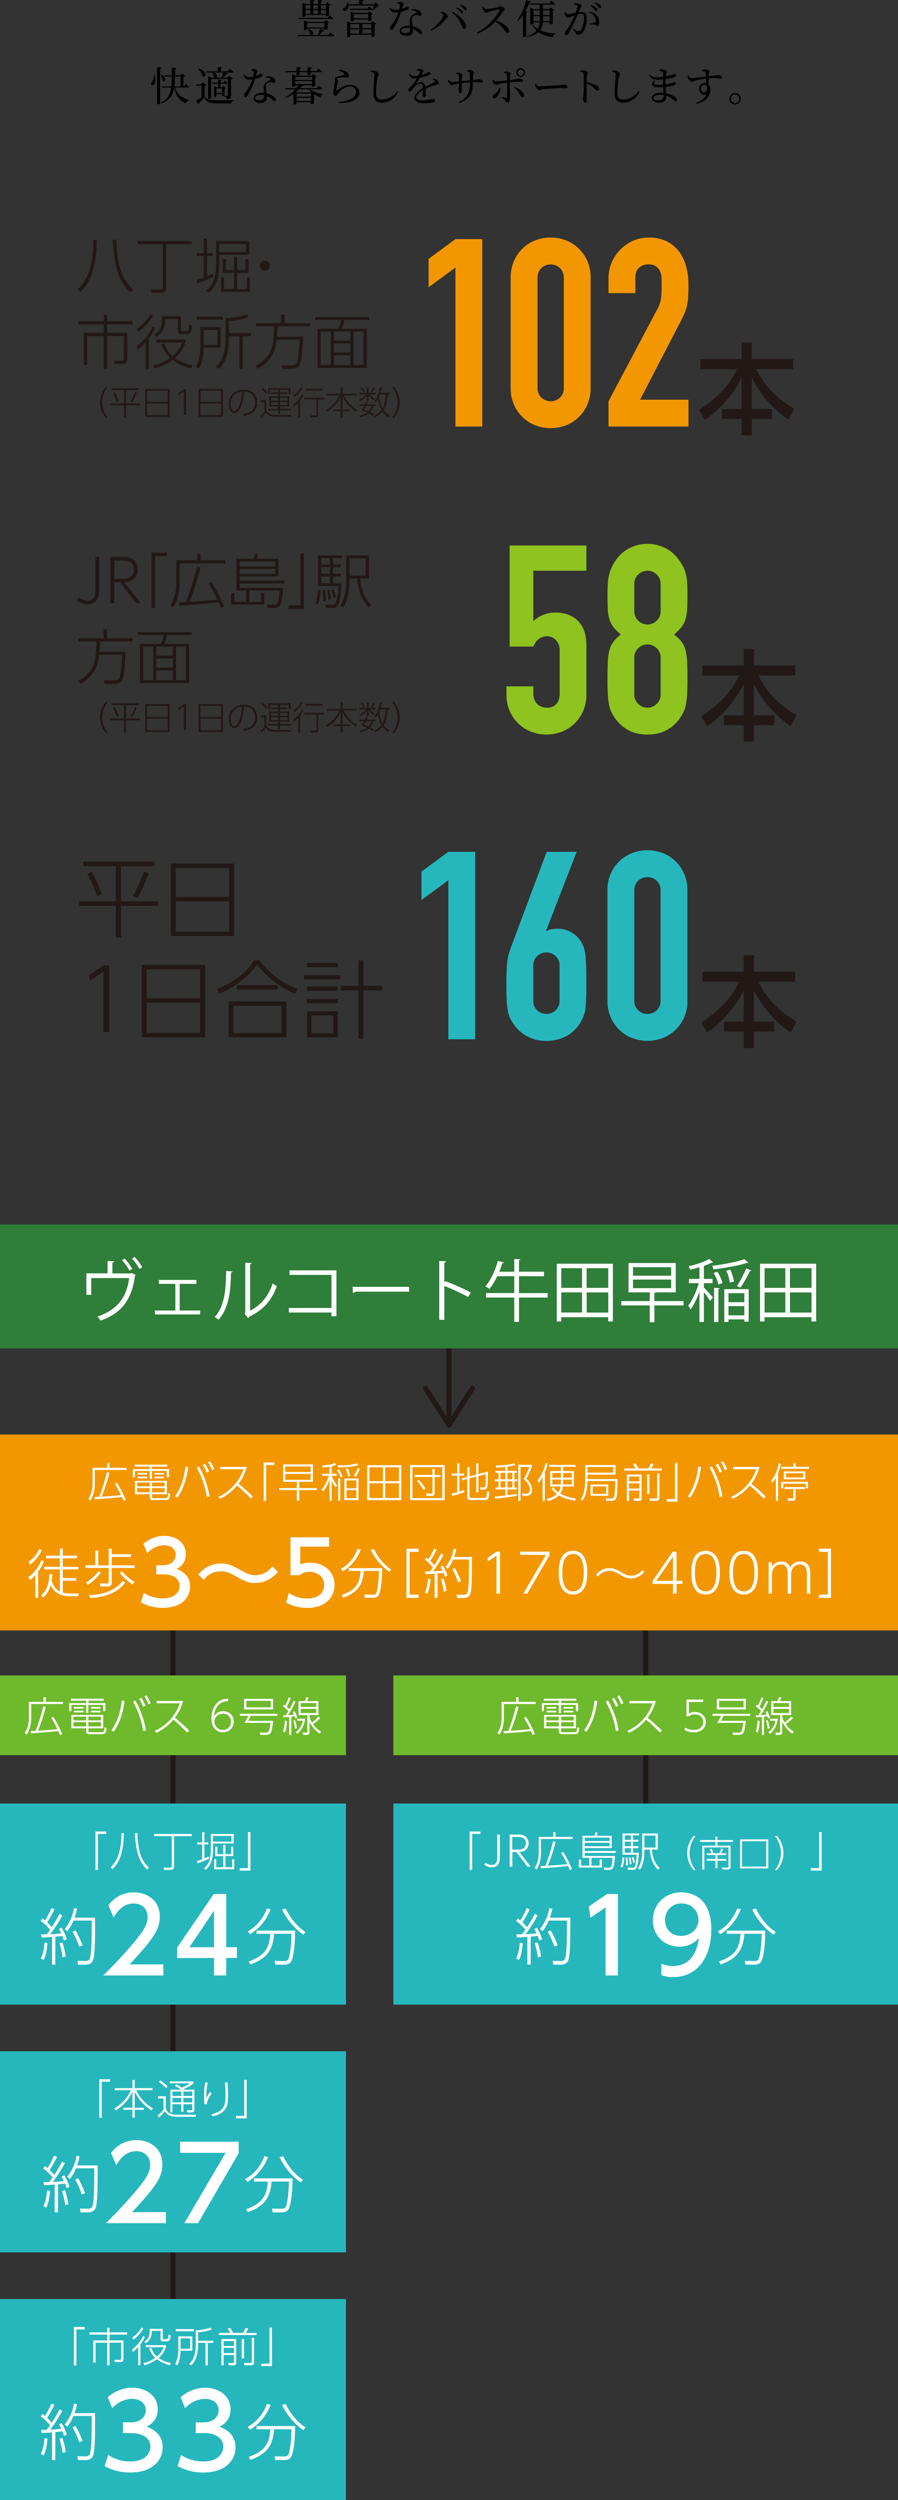 <svg xmlns="http://www.w3.org/2000/svg" viewBox="0 0 669.2 1861.8"><rect x="0" y="0" width="669.2" height="1861.8" fill="#333333" stroke="none"/><defs><style>.cls-1{fill:none;stroke:#221815;stroke-miterlimit:10;stroke-width:3.83px;}.cls-2{fill:#221815;}.cls-3{fill:#2f7e39;}.cls-4{fill:#f39700;}.cls-5{fill:#fff;}.cls-6{fill:#26b7bd;}.cls-7{fill:#6fba2c;}.cls-8{fill:#8fc31f;}</style></defs><g id="レイヤー_2" data-name="レイヤー 2"><g id="text"><line class="cls-1" x1="481.17" y1="1201.04" x2="481.17" y2="1466.67"/><line class="cls-1" x1="128.9" y1="1201.04" x2="128.9" y2="1813.44"/><line class="cls-1" x1="334.6" y1="1001.58" x2="334.6" y2="1058.56"/><path class="cls-2" d="M316.24,1032.41a1.91,1.91,0,0,1,2.64.59l15.72,24.68L350.32,1033a1.91,1.91,0,1,1,3.22,2l-17.33,27.22a1.91,1.91,0,0,1-1.61.89,2,2,0,0,1-1.62-.89l-17.33-27.22a1.91,1.91,0,0,1,.59-2.64"/><rect class="cls-3" y="911.86" width="669.2" height="92.29"/><rect class="cls-4" y="1068.26" width="669.2" height="145.94"/><path class="cls-5" d="M79.84,1093.06v-3.49h1.71v3.49H94.31v1.59H70.68v9.71c0,7.83-2.35,11.63-3.42,13.1l-1.41-1.29c1.77-2.63,3.12-6.15,3.12-11.51v-11.6Zm7.28,11.14A73.25,73.25,0,0,1,93.7,1117l-1.59.79c-.24-.67-.46-1.19-1.25-3-7.1.86-16.87,1.47-20.3,1.72l-.21-1.68c.33,0,3.06-.16,3.61-.19a141.12,141.12,0,0,0,5.72-18.3l1.87.43a129.18,129.18,0,0,1-5.78,17.78c7.43-.49,7.8-.52,14.44-1.19a75.79,75.79,0,0,0-4.59-8.33Z"/><path class="cls-5" d="M124.65,1092.17H113.29V1094H126V1100h-1.71v-4.62h-11v6h-1.68v-6h-11V1100H99V1094h12.64v-1.84h-11.3v-1.46h24.34Zm-11.36,22.38c0,.8,0,1.1,1.22,1.1h8.42c1.75,0,2.18,0,2.36-3.73l1.5.64c-.43,4.25-1.1,4.53-3.83,4.53h-8.87c-1.93,0-2.48-.92-2.48-2.33v-2h-11v-10h23.78v10h-11Zm-1.68-10.5h-9.4v2.82h9.4Zm0,4.13h-9.4v3.13h9.4Zm-1.93-11.32v1.22h-7.19v-1.22Zm0,2.78v1.26h-7.19v-1.26Zm12.95,4.41h-9.34v2.82h9.34Zm0,4.13h-9.34v3.13h9.34Zm-.31-11.32v1.22h-7.16v-1.22Zm0,2.78v1.26h-7.16v-1.26Z"/><path class="cls-5" d="M140.19,1092.45c-.58,5.08-2.2,14.45-8,22.83l-1.75-1c4.35-6.4,6.58-12.68,7.75-22.17Zm13.93,22.34a65.47,65.47,0,0,0-7.53-21.85l1.72-.89a67.72,67.72,0,0,1,7.86,22.26ZM152.68,1090a31.22,31.22,0,0,1,3.13,5.79l-1.66,1a27.59,27.59,0,0,0-3-5.88Zm3.89-1.8a29.43,29.43,0,0,1,3.12,5.75l-1.62,1a29,29,0,0,0-3-5.88Z"/><path class="cls-5" d="M183.84,1092.39a33.84,33.84,0,0,1-6.09,12.49,142.06,142.06,0,0,1,10.71,9.58l-1.56,1.44a123.21,123.21,0,0,0-10.28-9.61,36,36,0,0,1-12.74,9.82l-1.16-1.47a34.69,34.69,0,0,0,18.7-20.51H164.13v-1.74Z"/><path class="cls-5" d="M196.48,1089.08h8v1.84h-6.12v26.84h-1.84Z"/><path class="cls-5" d="M236.15,1109.65H223v8h-1.78v-8H208.05v-1.5h13.19v-4.65H211v-13h22.22v13H223v4.65h13.13Zm-4.65-17.6H212.64v4.13H231.5Zm0,5.54H212.64V1102H231.5Z"/><path class="cls-5" d="M247.23,1097.5h3.58v1.5h-3.58v.49a25.32,25.32,0,0,0,4,6.64l-1.1,1.38a23.63,23.63,0,0,1-2.94-4.68v14.84h-1.62V1102a25.86,25.86,0,0,1-5,8.79l-.92-1.69c1.62-1.68,3.67-4.62,5.54-10.13h-5.08v-1.5h5.42v-5.26c-1.47.27-2.33.36-5.06.64l-.36-1.53a33.2,33.2,0,0,0,9.58-1.78l.76,1.29a14.24,14.24,0,0,1-3.3,1.07Zm6.49,2.51a36.17,36.17,0,0,0-2.54-5.26l1.53-.52a38.44,38.44,0,0,1,2.6,5.32Zm13.22-8.91c-3.92,1.26-11.48,1.69-15,1.66l-.4-1.56a51.19,51.19,0,0,0,14.88-1.53Zm-13.38,26.54H252V1101h1.59Zm13.59-.49H256.63V1101h10.52Zm-7.68-17.66a35.39,35.39,0,0,0-1.87-5.63l1.53-.37A32.66,32.66,0,0,1,261,1099Zm6.09,2.94h-7.34v5.91h7.34Zm0,7.25h-7.34v6h7.34ZM263.7,1099a33,33,0,0,0,3-5.88l1.47.65a40.38,40.38,0,0,1-3,6.06Z"/><path class="cls-5" d="M299.05,1091.1v26.05H273.64V1091.1Zm-13.65,1.6H275.33V1103H285.4Zm0,11.87H275.33v11H285.4Zm11.93-11.87H287.08V1103h10.25Zm0,11.87H287.08v11h10.25Z"/><path class="cls-5" d="M331.37,1091v26.17H305.63V1091Zm-24,1.56v23.08h22.22v-23.08Zm16.5,19.22c0,1.9-.8,2.18-2,2.18h-4l-.4-1.78,4.17.09c.64,0,.64-.39.64-.79v-11.6H309v-1.53h13.29v-4.44h1.62v4.44h4.29v1.53h-4.29ZM312,1101.94a32.65,32.65,0,0,1,5.08,6.7l-1.46.92a35.16,35.16,0,0,0-4.87-6.67Z"/><path class="cls-5" d="M346,1111.21a77.38,77.38,0,0,1-9.15,2.79l-.16-1.78c1.78-.36,2.85-.64,4-1v-12.36h-4.13v-1.5h4.13v-7.68h1.66v7.68h3.46v1.5h-3.46v11.88c1.34-.4,2.32-.74,3.46-1.17Zm8.88-13.07v-8.47h1.62v8l7.1-1.83c0,2.32,0,9.43-.43,11.23a2.69,2.69,0,0,1-2.85,2.27h-2.17l-.3-1.69,2.47.06a1.29,1.29,0,0,0,1.32-1c.37-1.43.37-8.81.37-8.93l-5.51,1.44v12h-1.62v-11.6l-5,1.29v13.41c0,1,.82,1.16,1.34,1.16h9.65c1.07,0,1.28-.15,1.56-.86a15.77,15.77,0,0,0,.55-4.22l1.68.58c-.31,5.78-1.35,6.06-3.49,6.06H350.93c-2.67,0-2.67-1.62-2.67-2.3v-13.4l-3.7,1-.37-1.44,4.07-1v-7.41h1.66v7Z"/><path class="cls-5" d="M378.17,1095.33h6.88v1.47h-1.77v4.83h2.29v1.47h-2.29v4.62h1.77v1.44h-6.88v4.32c3.7-.43,5.94-.83,7-1v1.41c-4.78.85-9.74,1.5-16.26,2.2l-.3-1.65c2.6-.22,3.15-.28,8-.77v-4.5h-7.32v-1.44h2.2v-4.62h-2.72v-1.47h2.72v-4.83h-2.2v-1.47h7.32v-2.94c-3.06.37-5.64.46-6.77.52l-.49-1.59c1.75,0,8.6,0,13.9-1.62L384,1091a34.63,34.63,0,0,1-5.84,1.19Zm-1.56,1.47H373v4.83h3.62Zm0,6.3H373v4.62h3.62Zm5.2-6.3h-3.64v4.83h3.64Zm0,6.3h-3.64v4.62h3.64Zm14.45-10.74a49,49,0,0,1-4.1,8.81c4,3.65,4.34,7,4.34,8.3,0,4.38-3.49,4.53-4.8,4.53h-2.24l-.37-1.84,2.64.16c1.59.09,3.12-.4,3.12-2.85,0-1.44-.46-4.56-4.59-8.08a41.69,41.69,0,0,0,4.22-9h-6.61v25.31h-1.65V1090.8h10Z"/><path class="cls-5" d="M406,1117.67h-1.65V1100a22.72,22.72,0,0,1-2.79,4.13l-1-1.74a29.22,29.22,0,0,0,5.91-12.86l1.65.4a42.29,42.29,0,0,1-2.08,6.61Zm22.56-.09c-2.54-.43-7.84-1.47-12.09-4a15.76,15.76,0,0,1-8.3,4.19l-.61-1.65a14.91,14.91,0,0,0,7.38-3.55,19.53,19.53,0,0,1-3.92-4l1.22-1a17.84,17.84,0,0,0,3.83,3.74,8.45,8.45,0,0,0,1.65-4.38H410v-11.48h8v-3.12h-8.76v-1.5H429v1.5h-9.31v3.12h8v11.48h-8.23a10.52,10.52,0,0,1-1.9,5.32,30.26,30.26,0,0,0,11.66,3.62ZM418,1096.92h-6.4v3.49H418Zm0,4.9h-6.4v3.64h6.31c.09-1.1.09-2.14.09-3.09Zm1.65.55c0,.82,0,1.68-.09,3.09h6.52v-3.64h-6.43Zm0-2h6.43v-3.49h-6.43Z"/><path class="cls-5" d="M460.17,1101.42c0,4.22-.1,11.2-.71,13.41s-1.87,2.84-4.35,2.84h-3.3l-.43-1.8,3.52.06c1.38,0,2.36,0,2.88-1.75.46-1.62.7-8.87.7-11.26H437.82a37.78,37.78,0,0,1-1,8.29,15.34,15.34,0,0,1-2.82,6.28l-1.31-1.16a13.23,13.23,0,0,0,2.57-5.64,44.72,44.72,0,0,0,.86-8.57V1091h22.56v7.16H437.85v3.31Zm-3.19-9H437.85v4.22H457Zm-3.67,21.49H440.12v-8.42h13.19Zm-1.59-7h-10v5.51h10Z"/><path class="cls-5" d="M473.75,1093.52a23.35,23.35,0,0,0-2-3.12l1.72-.73a28.9,28.9,0,0,1,2.45,3.85h7.13a19.17,19.17,0,0,0,2.08-3.85l2,.61c-.34.64-1.38,2.45-1.9,3.24h8v1.59h-28v-1.59Zm4.35,4.53v17.79c0,.67,0,1.8-2.08,1.8h-3.49l-.43-1.8,3.28.06c.64,0,1.07,0,1.07-.92v-5h-7.69v7.68h-1.62v-19.59Zm-1.65,1.5h-7.69v3.64h7.69Zm0,5.08h-7.69v3.89h7.69Zm7.53-6.58v14.48h-1.75v-14.48Zm7.47,17.17c0,1,0,2.42-2.42,2.42h-4.75l-.3-1.83,4.65.06c1.1,0,1.1-.68,1.1-1.29v-17.39h1.72Z"/><path class="cls-5" d="M504.82,1118.22h-8v-1.83H503v-26.85h1.84Z"/><path class="cls-5" d="M522.39,1092.45c-.58,5.08-2.21,14.45-8,22.83l-1.74-1c4.34-6.4,6.58-12.68,7.74-22.17Zm13.93,22.34a65.47,65.47,0,0,0-7.53-21.85l1.71-.89a67.7,67.7,0,0,1,7.87,22.26ZM534.88,1090a31.77,31.77,0,0,1,3.12,5.79l-1.65,1a28.06,28.06,0,0,0-3-5.88Zm3.88-1.8a29.55,29.55,0,0,1,3.13,5.75l-1.63,1a28.52,28.52,0,0,0-3-5.88Z"/><path class="cls-5" d="M566,1092.39a33.84,33.84,0,0,1-6.1,12.49,142.2,142.2,0,0,1,10.72,9.58l-1.56,1.44a124.42,124.42,0,0,0-10.29-9.61,36,36,0,0,1-12.73,9.82l-1.16-1.47a34.72,34.72,0,0,0,18.7-20.51h-17.3v-1.74Z"/><path class="cls-5" d="M579.84,1117.61h-1.65v-17.08a19.3,19.3,0,0,1-2.51,3.58l-1-1.59c3-3.24,4.62-8,5.72-12.89l1.59.34a46.12,46.12,0,0,1-2.14,7Zm13.07-28v2.73h10v1.47H582.1v-1.47h9.13v-2.73Zm9.24,18.77H600.5v-3.46H583.76v3.46H582.1v-4.9h20Zm-2-6.77h-16.1v-5.87h16.1Zm-9.79,14.21c.46,0,.83-.13.83-.83v-6.12h-6.62v-1.47h15.13v1.47h-6.83v6.49c0,.88-.06,2.23-2,2.23h-3.71l-.27-1.87Zm8.2-18.71H585.72v3.1H598.6Z"/><path class="cls-5" d="M21.24,1174.39a27.82,27.82,0,0,0,9.64-12.6l1.8.88a31.86,31.86,0,0,1-4.24,7.72v19.51H26.32V1173a17.15,17.15,0,0,1-4.2,3.6Zm9.92-20c-2.12,4.6-5.8,8.84-8.84,10.76L21.4,1163a23.11,23.11,0,0,0,7.92-9.56Zm-.48,33.79c3.52-3.31,5.76-7.39,6.12-16.11l2.24.2c-.08,1-.16,1.88-.56,4.8.64,2.08,2.36,6.28,6.16,8.12v-16.48H33v-1.92h11.6v-6.32H34.32v-2H44.64v-5.28H46.8v5.28H57.4v2H46.8v6.32H58.4v1.92H46.8v6.48h10v1.92h-10V1186a22.9,22.9,0,0,0,5.92.72l6-.12-.52,2.08H52c-9.68,0-12.84-5.31-14.28-8.19a19.37,19.37,0,0,1-5.4,9.23Z"/><path class="cls-5" d="M73.24,1154.71v11H81v-12.48h2.24v4.2H97.6v2H83.24v6.24h17.08v2H83.24v11c0,1.6-.6,2.8-3.08,2.8H74.84l-.44-2.32,5.4.08c1.2,0,1.2-.6,1.2-1.24v-10.36H63.72v-2H71v-11Zm-9.16,23.8a35.18,35.18,0,0,0,9.44-8.52l1.64,1.2a38.59,38.59,0,0,1-9.6,9Zm2.4,9.35c12.48-.48,19.68-4.19,25.2-10.71l1.68,1.32c-2,2.64-8.44,10.79-26.2,11.51Zm24.44-17.67a41.67,41.67,0,0,0,9.24,7.84L98.92,1180a43.8,43.8,0,0,1-9.52-8.52Z"/><path class="cls-5" d="M107.18,1186.21a25.41,25.41,0,0,0,14.17,4.09c9.23,0,12.54-5.07,12.54-9.49s-3.77-8.45-12.28-8.45h-5.14v-6.76h4.94c7,0,9.56-4.22,9.56-7.67,0-4.94-4.36-7.21-8.58-7.21a17.18,17.18,0,0,0-12.68,6l-2.79-7a23.48,23.48,0,0,1,15.53-6c8.52,0,16.06,5,16.06,13.71,0,7.28-5.14,9.95-7,10.92,2.66,1,10.14,3.9,10.14,13.2,0,7-5.2,15.79-20.28,15.79a33,33,0,0,1-16.38-4.09Z"/><path class="cls-5" d="M207.09,1170.48a21.84,21.84,0,0,1-17,8.38c-5.4,0-8.58-1.82-13.91-4.81-5.72-3.25-8.32-3.9-11.57-3.9a15.07,15.07,0,0,0-12.68,6.37l-4.16-3.9a21.45,21.45,0,0,1,17.1-8.32c5.65,0,9.75,2.34,14.17,4.81s7.08,3.9,11.11,3.9c7.35,0,11.12-4.55,12.81-6.5Z"/><path class="cls-5" d="M245.24,1151.76H223.72V1165a19.74,19.74,0,0,1,7.41-1.3c11.05,0,18.2,7.35,18.2,16.58,0,8.12-5.85,17.09-20.34,17.09a32.11,32.11,0,0,1-15.8-4l2.15-7.08a23.56,23.56,0,0,0,13.58,4.09c10,0,12.68-5.85,12.68-10.14,0-6-4.94-9.68-11-9.68a11.21,11.21,0,0,0-7.41,2.47h-6.69v-28.21h28.73Z"/><path class="cls-5" d="M254,1168.31c7.4-4.12,10.64-10.08,12.56-14.92l2.28.64a32.57,32.57,0,0,1-13.28,16.16Zm17.88,21.59-.44-2.48,5.84.12c1.56,0,2.8,0,3.4-2,.52-1.56,1.56-6.63,1.72-15.67H271.2c-.88,9.56-3.76,15.71-15.4,19.87l-1.12-2c10.8-3.76,13.52-9.15,14-17.91H259.8v-2.08h25c0,10.68-1.36,17.32-2.24,19.31-1,2.4-2.76,2.76-5.56,2.76Zm6.8-36.43c1.92,3.88,5.72,10.6,12.88,15.28l-1.44,1.76a43.11,43.11,0,0,1-13.8-16.36Z"/><path class="cls-5" d="M311.92,1187.5v2.4h-9v-36.63h9v2.4h-6.64v31.83Z"/><path class="cls-5" d="M330.48,1158a92.33,92.33,0,0,1-7.8,12.16c2.48-.08,4.64-.32,7.08-.6a28.68,28.68,0,0,0-1.36-2.84l1.64-.84a33.42,33.42,0,0,1,3.4,7.48l-1.88.92a22.76,22.76,0,0,0-1-3c-.72.12-2.44.32-4.52.52v18.11h-2.16v-18c-4,.32-5.76.36-6.8.36l-.36-2.08a33.77,33.77,0,0,0,3.64,0c1-1.16,1.64-2.08,2.24-3a33.34,33.34,0,0,0-6.08-5.76l1.24-1.56,1.56,1.28a52.22,52.22,0,0,0,4.12-7.92l2,.64a66.77,66.77,0,0,1-4.8,8.52,26.86,26.86,0,0,1,3,3.2,97.5,97.5,0,0,0,5.08-8.72Zm-13.92,28c1.56-3.11,2.16-7.51,2.4-10.35l1.88.28c-.16,2.44-.64,7.52-2.36,10.87Zm14.16-.79a51,51,0,0,0-2.08-9.16l1.92-.52a51.11,51.11,0,0,1,2.2,9.11Zm21-25.76c0,13.52,0,21.16-.88,26-.44,2.4-1.44,4.52-5.44,4.52h-4.68l-.52-2.48,5.24.08c1.64,0,2.6-.24,3.08-2.2,1-4.07,1-14.51,1-24H337.72a27.78,27.78,0,0,1-4,6.92l-1.68-1.44a28.45,28.45,0,0,0,6-13.52l2,.32a46.33,46.33,0,0,1-1.64,5.84Zm-10.36,18.8a49.8,49.8,0,0,0-4.28-9.64l1.88-.84a55.33,55.33,0,0,1,4.56,9.72Z"/><path class="cls-5" d="M370,1155.51h2.64v31.27H370v-28.35l-6.36,4.32-.36-2.6Z"/><path class="cls-5" d="M409.48,1155.51v2.76l-16.56,28.51H390l16.88-28.91h-19.2v-2.36Z"/><path class="cls-5" d="M416.36,1171.15c0-3.48,0-16.28,10.64-16.28s10.64,12.68,10.64,16.28-.12,16.27-10.64,16.27S416.36,1174.59,416.36,1171.15Zm18.68,0c0-4.56-.52-13.92-8-13.92s-8,9.08-8,13.92c0,4.64.56,13.91,8,13.91S435,1175.91,435,1171.15Z"/><path class="cls-5" d="M480.15,1170.47a12.81,12.81,0,0,1-9.79,5c-3.4,0-5.28-1.12-7.88-2.64-3.16-1.88-5.72-3.08-8.2-3.08a10.63,10.63,0,0,0-8.56,4.24l-1.48-1.36a12.62,12.62,0,0,1,10.12-4.84c2.48,0,4.68.68,8.92,3.16,2.76,1.64,4.12,2.44,6.84,2.44a10.7,10.7,0,0,0,8.55-4.24Z"/><path class="cls-5" d="M501.52,1186.78v-7.27H486.36v-2.28l15-21.72h2.8v21.72h4.44v2.28h-4.44v7.27Zm-12.4-9.55h12.4v-18Z"/><path class="cls-5" d="M515.16,1171.15c0-3.48,0-16.28,10.64-16.28s10.64,12.68,10.64,16.28-.12,16.27-10.64,16.27S515.16,1174.59,515.16,1171.15Zm18.68,0c0-4.56-.52-13.92-8-13.92s-8,9.08-8,13.92c0,4.64.56,13.91,8,13.91S533.84,1175.91,533.84,1171.15Z"/><path class="cls-5" d="M543.56,1171.15c0-3.48,0-16.28,10.64-16.28s10.64,12.68,10.64,16.28-.12,16.27-10.64,16.27S543.56,1174.59,543.56,1171.15Zm18.68,0c0-4.56-.52-13.92-8-13.92s-8,9.08-8,13.92c0,4.64.56,13.91,8,13.91S562.24,1175.91,562.24,1171.15Z"/><path class="cls-5" d="M587,1186.78v-13.43c0-3.36,0-8.32-5.08-8.32-3,0-6.64,1.88-6.64,8.08v13.67h-2.48v-23.35h2.48v3.4a7.58,7.58,0,0,1,6.88-4,6.79,6.79,0,0,1,6.76,4.32,8.32,8.32,0,0,1,7.39-4.32c3.44,0,6,1.64,6.92,4.44a13.75,13.75,0,0,1,.6,4.84v14.71h-2.48v-13.39c0-3.36,0-8.36-5.16-8.36a6.27,6.27,0,0,0-6.07,4,10,10,0,0,0-.61,3.36v14.35Z"/><path class="cls-5" d="M610.24,1155.67v-2.4h9v36.63h-9v-2.4h6.64v-31.83Z"/><rect class="cls-6" x="293.14" y="1343.07" width="376.06" height="149.76"/><path class="cls-5" d="M350,1363.9h8v1.83h-6.12v26.85H350Z"/><path class="cls-5" d="M372.51,1366.16v15.22c0,3.88,0,9.21-6.16,9.21a8.38,8.38,0,0,1-5.32-1.93l.82-1.62a7.35,7.35,0,0,0,4.47,1.74,3.66,3.66,0,0,0,3.95-3,23.49,23.49,0,0,0,.25-4.16v-15.46Z"/><path class="cls-5" d="M386.74,1366.16c4.71,0,7.19,2.7,7.19,6.49,0,2.88-1.62,6.31-6.88,6.52l8.41,10.93h-2.35l-8.3-10.93h-3v10.93h-2v-23.94Zm-5,1.81v9.43h4c1.56,0,6.12,0,6.12-4.72s-4.25-4.71-6.12-4.71Z"/><path class="cls-5" d="M412.33,1367.88v-3.49H414v3.49H426.8v1.59H403.18v9.7c0,7.84-2.36,11.63-3.43,13.1l-1.41-1.28c1.77-2.64,3.12-6.16,3.12-11.51v-11.6Zm7.28,11.14a72.87,72.87,0,0,1,6.58,12.79l-1.59.8c-.24-.67-.46-1.19-1.25-3-7.1.86-16.87,1.47-20.3,1.71l-.21-1.68c.34,0,3.06-.15,3.61-.18a141.55,141.55,0,0,0,5.72-18.31l1.87.43a128.65,128.65,0,0,1-5.78,17.78c7.43-.48,7.8-.52,14.44-1.19a75.65,75.65,0,0,0-4.59-8.32Z"/><path class="cls-5" d="M446.85,1389.3v-4.5h1.72v5.94H431.36v-5.94h1.69v4.5h6.09v-5.81h-5.08v-16.41h8.87a11.84,11.84,0,0,0,.83-2.6l1.68.27c-.18.56-.58,1.6-.88,2.33h11.32v9.15H435.74v2.18h23.2v1.44h-23.2v2.26h22.44a29.75,29.75,0,0,1-1.1,8.39,3.26,3.26,0,0,1-3.31,2h-3.49l-.34-1.75,3.52.06c1.56,0,2.67.06,2.94-7.31H440.79v5.81Zm7.38-20.84H435.74V1371h18.49Zm0,3.82H435.74v2.58h18.49Z"/><path class="cls-5" d="M462.55,1390.1a25.13,25.13,0,0,0,1.35-7l1.44.15a30,30,0,0,1-1.44,7.44Zm13.66-23.33h-4.47v3.31h4v1.35h-4v3.36h4v1.54h-4v3.42H476c0,6.71-1.25,10.17-1.35,10.47-.76,2.21-1.89,2.27-3.73,2.27h-2.82l-.39-1.75,3.42.12c1.44.07,1.9-.27,2.3-1.89a33.93,33.93,0,0,0,.92-7.81H463.9v-15.82h12.31Zm-6.07,0h-4.56v3.31h4.56Zm0,4.66h-4.56v3.36h4.56Zm0,4.9h-4.56v3.42h4.56Zm-3.64,12.79c0-.49.06-1,.06-1.93,0-1.62-.12-3-.18-3.92l1.16-.09A52,52,0,0,1,468,1389Zm2.76-.67a41.32,41.32,0,0,0-.65-5.18l1.17-.09a42.78,42.78,0,0,1,.85,4.9Zm2.66-1.11a39.14,39.14,0,0,0-1.07-4.13l1.19-.27a20.53,20.53,0,0,1,1.14,4Zm18.3-22v12h-4.46c.64,8.67,4.46,12.37,5.87,13.69l-1.34,1.34c-2.91-2.9-5.54-7.86-6.1-15h-4v1.6c0,6-1.38,10.62-3.34,13.43l-1.44-1.07c2.17-3.18,3.15-7.68,3.15-12.46v-13.46Zm-1.68,1.59h-8.32v8.91h8.32Z"/><path class="cls-5" d="M516.87,1392.62a19.62,19.62,0,0,1-4.79-12.7,19.89,19.89,0,0,1,4.79-12.69h1.55a20.17,20.17,0,0,0-4.55,12.69,20.38,20.38,0,0,0,4.55,12.7Z"/><path class="cls-5" d="M534.63,1367.66v2.6h11.51v1.39H534.63v2.81h9.8v15.67a1.87,1.87,0,0,1-2.09,2.06h-3.91l-.38-1.53,4,.11c.56,0,.83-.3.83-.91v-14.11h-18v16.44h-1.5v-17.73h9.77v-2.81H521.59v-1.39h11.56v-2.6Zm-4.42,12.48a20,20,0,0,0-1.42-3.19l1.42-.32a28.51,28.51,0,0,1,1.58,3.51H536a15,15,0,0,0,1.41-3.51l1.4.32a15.17,15.17,0,0,1-1.4,3.19h3.78v1.28h-6.53v2.95h6.53v1.28h-6.53v5.57h-1.45v-5.57h-6.53v-1.28h6.53v-2.95h-6.53v-1.28Z"/><path class="cls-5" d="M572.55,1391.38h-21v-21.61h21ZM571,1371.14H553V1390h18Z"/><path class="cls-5" d="M577.45,1392.62a20.38,20.38,0,0,0,4.53-12.7,20.12,20.12,0,0,0-4.53-12.69H579a19.13,19.13,0,0,1,0,25.39Z"/><path class="cls-5" d="M612.3,1393h-8v-1.84h6.12v-26.84h1.84Z"/><path class="cls-5" d="M400.61,1426.41a106.4,106.4,0,0,1-8.95,14c2.84-.09,5.32-.37,8.12-.69a33.15,33.15,0,0,0-1.56-3.26l1.88-1A38.34,38.34,0,0,1,404,1444l-2.16,1.06a26.5,26.5,0,0,0-1.19-3.45c-.83.14-2.81.37-5.19.6v20.8H393v-20.62c-4.55.37-6.61.42-7.81.42l-.41-2.39a38.2,38.2,0,0,0,4.18,0c1.1-1.33,1.88-2.39,2.57-3.4a38.42,38.42,0,0,0-7-6.61l1.42-1.79,1.79,1.47a59.34,59.34,0,0,0,4.73-9.09l2.34.73a75.51,75.51,0,0,1-5.51,9.78,29.65,29.65,0,0,1,3.45,3.68,113.49,113.49,0,0,0,5.83-10Zm-16,32.14c1.79-3.58,2.48-8.63,2.76-11.89l2.15.32c-.18,2.8-.73,8.63-2.7,12.49Zm16.25-.92a58.15,58.15,0,0,0-2.38-10.51l2.2-.6a59.16,59.16,0,0,1,2.53,10.47ZM425,1428.06c0,15.52-.05,24.29-1,29.8-.51,2.76-1.66,5.19-6.25,5.19h-5.37l-.6-2.85,6,.09c1.88,0,3-.27,3.53-2.52,1.2-4.68,1.2-16.67,1.2-27.55H408.92a31.69,31.69,0,0,1-4.59,7.94l-1.93-1.65a32.75,32.75,0,0,0,6.89-15.52l2.34.37a53.2,53.2,0,0,1-1.88,6.7Zm-11.9,21.58a56.69,56.69,0,0,0-4.91-11.06l2.16-1a63.54,63.54,0,0,1,5.23,11.16Z"/><path class="cls-5" d="M452.47,1410.42h8v60.68h-9.18v-50.74L440,1428.17l-1.22-8.49Z"/><path class="cls-5" d="M492.88,1462.38a21.69,21.69,0,0,0,8.49,1.68c12.47,0,17.91-9.18,19.44-20.89a18.73,18.73,0,0,1-14.54,6.5c-10.49,0-19.75-7.57-19.75-19.66,0-11.79,9-20.82,21.2-20.82,6.66,0,22.35,2.91,22.35,27.7,0,20.82-10.56,35.43-28.39,35.43a21.46,21.46,0,0,1-8.8-1.53Zm14.69-20.74c6.73,0,12.93-4.75,12.93-11.94,0-6.5-4.9-12.24-12.63-12.24-8.49,0-12.24,6.88-12.24,12.24C495.63,1438,501.68,1441.64,507.57,1441.64Z"/><path class="cls-5" d="M535,1438.26c8.49-4.73,12.21-11.57,14.42-17.13l2.61.73a37.26,37.26,0,0,1-15.24,18.55Zm20.52,24.79-.5-2.85,6.7.14c1.79.05,3.22,0,3.91-2.25.59-1.79,1.79-7.62,2-18h-12.9c-1,11-4.32,18.05-17.68,22.82l-1.28-2.25c12.39-4.31,15.51-10.51,16.11-20.57H541.57v-2.39h28.7c0,12.26-1.56,19.89-2.57,22.18-1.2,2.76-3.17,3.17-6.39,3.17Zm7.81-41.83c2.2,4.46,6.56,12.17,14.78,17.54l-1.65,2A49.45,49.45,0,0,1,560.58,1422Z"/><rect class="cls-7" x="293.14" y="1247.67" width="376.06" height="59.39"/><path class="cls-5" d="M384.69,1267.36v-3.49h1.72v3.49h12.76v1.6H375.54v9.7c0,7.83-2.36,11.63-3.43,13.1l-1.41-1.29c1.78-2.63,3.13-6.15,3.13-11.51v-11.6ZM392,1278.5a74,74,0,0,1,6.58,12.8l-1.59.8c-.25-.68-.46-1.2-1.26-3-7.1.85-16.86,1.46-20.29,1.71l-.22-1.68c.34,0,3.06-.16,3.62-.19a142.91,142.91,0,0,0,5.72-18.3l1.87.43a130.08,130.08,0,0,1-5.79,17.78c7.44-.49,7.81-.52,14.45-1.19a79.27,79.27,0,0,0-4.59-8.33Z"/><path class="cls-5" d="M429.5,1266.48H418.15v1.83h12.67v5.94H429.1v-4.62h-11v6h-1.69v-6h-11v4.62h-1.62v-5.94h12.64v-1.83H405.17V1265H429.5Zm-11.35,22.37c0,.8,0,1.1,1.22,1.1h8.42c1.74,0,2.17,0,2.35-3.73l1.5.64c-.42,4.26-1.1,4.53-3.82,4.53h-8.88c-1.93,0-2.48-.92-2.48-2.33v-2h-11v-10H429.2v10H418.15Zm-1.69-10.5h-9.39v2.82h9.39Zm0,4.13h-9.39v3.13h9.39Zm-1.93-11.32v1.22h-7.19v-1.22Zm0,2.78v1.26h-7.19v-1.26Zm13,4.41h-9.33v2.82h9.33Zm0,4.13h-9.33v3.13h9.33Zm-.3-11.32v1.22H420v-1.22Zm0,2.78v1.26H420v-1.26Z"/><path class="cls-5" d="M445.05,1266.75c-.58,5.08-2.2,14.45-8,22.84l-1.74-1c4.34-6.4,6.58-12.68,7.74-22.17ZM459,1289.1a65.45,65.45,0,0,0-7.53-21.86l1.71-.89a67.7,67.7,0,0,1,7.87,22.26Zm-1.44-24.77a31.77,31.77,0,0,1,3.12,5.79l-1.65,1a28.06,28.06,0,0,0-3-5.88Zm3.89-1.8a30,30,0,0,1,3.12,5.75l-1.62,1a29.55,29.55,0,0,0-3-5.88Z"/><path class="cls-5" d="M488.7,1266.69a33.91,33.91,0,0,1-6.09,12.49c3.73,3,7.25,6.18,10.71,9.58l-1.56,1.44a124.42,124.42,0,0,0-10.29-9.61,36,36,0,0,1-12.73,9.82l-1.16-1.47a34.72,34.72,0,0,0,18.7-20.51H469v-1.74Z"/><path class="cls-5" d="M524,1267.46H513.37V1276a8.85,8.85,0,0,1,4.43-1.11c4.9,0,8.21,3.16,8.21,7.47s-3.31,7.72-9,7.72a14.78,14.78,0,0,1-7-1.81l.58-1.78a11.78,11.78,0,0,0,6.31,1.78c4.89,0,7.16-2.79,7.16-5.94,0-3.43-2.6-5.66-6.31-5.66a6.89,6.89,0,0,0-4.34,1.41h-1.84v-12.43H524Z"/><path class="cls-5" d="M555.79,1281.5c-.74,7.6-1.56,9-2.39,9.65a5.8,5.8,0,0,1-3.24.79H546.3l-.4-1.77,4.38.09a2.3,2.3,0,0,0,2.2-1c.62-.83,1.23-4.32,1.41-6.28H534.42a25.39,25.39,0,0,0,2.88-5.23H531v-1.5H559v1.5H539.11a26.41,26.41,0,0,1-1.87,3.73Zm0-8.5H534.18v-7.9h21.64Zm-1.68-6.43H535.89v4.86h18.25Z"/><path class="cls-5" d="M563.1,1289.4c.95-2,1.29-6,1.44-8l1.53.12c0,1.54-.21,5.79-1.53,8.73Zm9.37-22.28a57.82,57.82,0,0,1-5.63,10.13c.06,0,2.45-.09,4.53-.4-.4-1-.61-1.44-.86-2l1.29-.55a18.3,18.3,0,0,1,2,4.84l-1.41.55c-.13-.49-.16-.61-.49-1.62-1.14.15-1.9.24-2.54.3V1292h-1.6v-13.4c-2.93.15-3.39.18-4.4.21l-.13-1.41,1.9,0c.74-1.07,1.75-2.72,2-3.21a33.72,33.72,0,0,0-3.92-3.55l.8-1.23c.49.37.58.46.8.61a43.53,43.53,0,0,0,2.66-6.06l1.5.56c-.25.58-1.93,4.62-3,6.48.21.19,1.32,1.17,2,1.87a63.08,63.08,0,0,0,3.12-6.24Zm-.34,20.26a29.71,29.71,0,0,0-1.28-6l1.28-.4a22.72,22.72,0,0,1,1.44,6Zm.55,2.51a13.13,13.13,0,0,0,5.21-8.51h-4.13v-1.5h5.93c-.67,4.56-2.66,8.91-5.93,11.24ZM591,1279.42a31.63,31.63,0,0,1-5.45,4.44,19,19,0,0,0,6,5.69l-1,1.5a21.17,21.17,0,0,1-7.65-9.06v7.66c0,1.89-.61,2.32-2.39,2.32h-2.33l-.36-1.8,2.51.09c.91,0,1-.12,1-.8v-12.27h-6.59v-10.38h4.66a17.57,17.57,0,0,0,1.07-2.91l1.81.25c-.22.55-.74,1.77-1.11,2.66h8.39v10.38h-6.67v1.1a16.66,16.66,0,0,0,1.86,4.41,25,25,0,0,0,4.81-4.38Zm-3-11.17H576.39v2.91H588Zm0,4.32H576.39v3.12H588Z"/><rect class="cls-6" y="1343.07" width="257.8" height="149.76"/><path class="cls-5" d="M71.14,1363.9h8v1.83H73v26.85H71.14Z"/><path class="cls-5" d="M82.46,1390.56c5.05-4.9,7.84-11.45,8.08-25.44h1.78c-.43,16.56-4,22.38-8.48,26.79ZM102.33,1365c.73,15.15,3.18,20.51,8.75,25.86l-1.47,1.38c-6.18-5.85-8.38-13.71-9.09-27.09Z"/><path class="cls-5" d="M142.91,1367.36H129.75v22.71c0,1.71-.82,2.42-3.24,2.42h-4.23l-.33-1.78,4.68.09c.43,0,1.35-.09,1.35-1v-22.43h-13.1v-1.63h28Z"/><path class="cls-5" d="M155.71,1384.1a47,47,0,0,1-8.6,3.46l-.22-1.78c1.29-.36,2.11-.61,3.77-1.22v-11H147V1372h3.65v-7.56h1.68V1372h2.88v1.5h-2.88v10.41c1.44-.59,2.11-.92,3.21-1.47Zm18.45-18.37v7.11H158.74v4.59c0,10.34-4,13.71-5.42,15l-1.35-1.11c2.05-1.8,5.12-4.53,5.12-13.89v-11.7Zm-1.68,1.47H158.74v4.23h13.74Zm1.35,15H168v8.3H173v-6h1.56V1392h-15v-7.44h1.59v6h5.17v-8.3h-5.88v-7.07h1.59v5.6h4.29v-6.92H168v6.92h4.29v-5.6h1.59Z"/><path class="cls-5" d="M186.65,1393h-8v-1.84h6.12v-26.84h1.84Z"/><path class="cls-5" d="M46.43,1426.41a106.47,106.47,0,0,1-9,14c2.85-.09,5.33-.37,8.13-.69a33.15,33.15,0,0,0-1.56-3.26l1.88-1a38.24,38.24,0,0,1,3.9,8.58l-2.16,1.06a25,25,0,0,0-1.19-3.45c-.83.14-2.8.37-5.19.6v20.8H38.8v-20.62c-4.54.37-6.61.42-7.8.42l-.41-2.39a38,38,0,0,0,4.17,0,42.3,42.3,0,0,0,2.57-3.4,38.28,38.28,0,0,0-7-6.61l1.42-1.79,1.79,1.47A60.27,60.27,0,0,0,38.3,1421l2.34.73a75.51,75.51,0,0,1-5.51,9.78,30.44,30.44,0,0,1,3.44,3.68,113.49,113.49,0,0,0,5.83-10Zm-16,32.14c1.79-3.58,2.48-8.63,2.75-11.89l2.16.32c-.18,2.8-.73,8.63-2.71,12.49Zm16.25-.92a58.16,58.16,0,0,0-2.39-10.51l2.21-.6A58.48,58.48,0,0,1,49,1457Zm24.15-29.57c0,15.52,0,24.29-1,29.8-.5,2.76-1.65,5.19-6.24,5.19H58.22l-.59-2.85,6,.09c1.89,0,3-.27,3.54-2.52,1.19-4.68,1.19-16.67,1.19-27.55H54.74a31.94,31.94,0,0,1-4.6,7.94l-1.92-1.65A32.64,32.64,0,0,0,55.1,1421l2.34.37a53.2,53.2,0,0,1-1.88,6.7ZM59,1449.64a57.29,57.29,0,0,0-4.91-11.06l2.15-1a63.58,63.58,0,0,1,5.24,11.16Z"/><path class="cls-5" d="M121.71,1462.83v8.27H77c6.65-6.66,13.69-13.85,21.5-23,9.26-10.87,11.48-15.39,11.48-20.51,0-6-4.13-10.1-10.33-10.1-9,0-13.55,8-15,10.48l-3.83-9.11a23,23,0,0,1,19.06-9.64c8.64,0,19.2,5,19.2,18.14,0,8.65-3.59,15.3-22.49,35.5Z"/><path class="cls-5" d="M159.51,1471.1v-13H132v-7.73l27.32-39.94h9.25v39.64h8v8h-8v13Zm-18.37-21h18.37v-27.25Z"/><path class="cls-5" d="M184.6,1438.26c8.49-4.73,12.21-11.57,14.42-17.13l2.61.73a37.26,37.26,0,0,1-15.24,18.55Zm20.52,24.79-.5-2.85,6.7.14c1.79.05,3.22,0,3.91-2.25.59-1.79,1.79-7.62,2-18H204.3c-1,11-4.32,18.05-17.68,22.82l-1.28-2.25c12.39-4.31,15.51-10.51,16.11-20.57H191.21v-2.39h28.7c0,12.26-1.56,19.89-2.57,22.18-1.2,2.76-3.17,3.17-6.38,3.17Zm7.81-41.83c2.2,4.46,6.57,12.17,14.78,17.54l-1.65,2A49.55,49.55,0,0,1,210.22,1422Z"/><rect class="cls-6" y="1527.55" width="257.8" height="149.76"/><path class="cls-5" d="M74,1548.38h8v1.84H75.81v26.84H74Z"/><path class="cls-5" d="M98.7,1555v-6.09h1.69V1555h13.22v1.56H101.55a30.64,30.64,0,0,0,12.4,13.5l-1.11,1.5c-6.73-4.59-9.91-8.81-12.45-14v12.06h6.79v1.53h-6.79V1577H98.7v-5.88H91.88v-1.53H98.7v-12c-2.23,4.81-5.26,9.16-12.33,14.18l-1.2-1.63c6.19-3.91,9.68-7.77,12.37-13.56h-12V1555Z"/><path class="cls-5" d="M123.55,1561.05v7.53c0,4.93,3.77,6.19,8.21,6.19h14.29l-.27,1.59h-14c-6.49,0-8.27-3-8.91-4.16a31.28,31.28,0,0,1-4.34,4.68l-1-1.59a18.17,18.17,0,0,0,4.32-4.35v-8.26h-4.13v-1.63Zm.19-6.09a32.18,32.18,0,0,0-5.36-4.59l1-1.16a24.14,24.14,0,0,1,5.48,4.53Zm21.12,1.2V1571c0,.65,0,2.11-2.3,2.11h-2.93l-.31-1.71,2.91.09c1,0,1-.33,1-1V1567h-6.58v5.64h-1.56V1567h-6.62v6.09H127v-16.95h7.78a26.44,26.44,0,0,0-4.38-2.79l.92-1.25a22.88,22.88,0,0,1,4.25,2.63,36.86,36.86,0,0,0,6-3.34h-15V1550h17.7v1.41a27.4,27.4,0,0,1-7.47,4.29l.55.46Zm-9.73,1.37h-6.62v3.28h6.62Zm0,4.75h-6.62v3.3h6.62Zm8.14-4.75h-6.58v3.28h6.58Zm0,4.75h-6.58v3.3h6.58Z"/><path class="cls-5" d="M154.84,1550.86a44.59,44.59,0,0,0-1,11.54,45.59,45.59,0,0,1,2.51-4.47l1.37,1c-1,1.5-3.51,5.24-3.58,8l-1.77,0c-.34-3.43-.34-6.33-.34-6.82a45.21,45.21,0,0,1,.95-9.49Zm14.78-.12c.22,4.19.31,6.27.31,9.7,0,6.46-.06,12.74-11.15,15.55l-1.43-1.41c10.4-2.78,10.68-7.1,10.68-14.93,0-2.76-.09-4.35-.37-8.91Z"/><path class="cls-5" d="M183.82,1577.52h-8v-1.83H182v-26.85h1.84Z"/><path class="cls-5" d="M48.34,1610.89a104.79,104.79,0,0,1-9,14c2.85-.09,5.33-.37,8.13-.69A33.15,33.15,0,0,0,46,1620.9l1.88-1a38.19,38.19,0,0,1,3.91,8.59l-2.16,1a25.48,25.48,0,0,0-1.2-3.44c-.82.14-2.8.36-5.18.59v20.8H40.72v-20.61c-4.55.37-6.62.41-7.81.41l-.41-2.39a35.66,35.66,0,0,0,4.18,0c1.1-1.33,1.88-2.38,2.57-3.39a38.74,38.74,0,0,0-7-6.62l1.42-1.79,1.79,1.47a59.76,59.76,0,0,0,4.73-9.09l2.34.74A76.19,76.19,0,0,1,37,1616a30.21,30.21,0,0,1,3.45,3.67,111.76,111.76,0,0,0,5.83-10Zm-16,32.14c1.79-3.58,2.48-8.63,2.76-11.89l2.15.32c-.18,2.8-.73,8.64-2.71,12.49Zm16.25-.91a58.26,58.26,0,0,0-2.38-10.52l2.2-.6A59.4,59.4,0,0,1,51,1641.47Zm24.15-29.57c0,15.52,0,24.29-1,29.8-.5,2.75-1.65,5.18-6.24,5.18H60.14l-.6-2.84,6,.09c1.88,0,3-.28,3.53-2.53,1.2-4.68,1.2-16.66,1.2-27.54H56.65a32.21,32.21,0,0,1-4.59,7.94L50.13,1621A32.75,32.75,0,0,0,57,1605.48l2.34.36a52,52,0,0,1-1.89,6.71Zm-11.89,21.58A57.14,57.14,0,0,0,56,1623.06l2.16-1a63.44,63.44,0,0,1,5.23,11.15Z"/><path class="cls-5" d="M123.62,1647.32v8.26H78.93c6.66-6.65,13.7-13.85,21.5-23,9.26-10.87,11.48-15.38,11.48-20.51,0-6-4.13-10.1-10.33-10.1-9,0-13.54,8-15,10.48l-3.82-9.1a23,23,0,0,1,19-9.64c8.65,0,19.21,5,19.21,18.13,0,8.65-3.6,15.31-22.5,35.51Z"/><path class="cls-5" d="M177.87,1594.9v8.57l-30.3,52.11H137.39l30.76-52.41h-33.9v-8.27Z"/><path class="cls-5" d="M182.69,1622.74c8.49-4.73,12.21-11.57,14.42-17.13l2.61.74a37.39,37.39,0,0,1-15.24,18.55Zm20.52,24.79-.5-2.84,6.7.13c1.79,0,3.22,0,3.9-2.25.6-1.79,1.79-7.62,2-18h-12.9c-1,11-4.32,18-17.68,22.82l-1.29-2.25c12.4-4.32,15.52-10.52,16.12-20.57H189.3v-2.39H218c0,12.26-1.56,19.88-2.57,22.18-1.2,2.75-3.17,3.16-6.39,3.16Zm7.81-41.82c2.2,4.45,6.56,12.16,14.78,17.54l-1.65,2a49.53,49.53,0,0,1-15.84-18.78Z"/><rect class="cls-6" y="1712.04" width="257.8" height="149.76"/><path class="cls-5" d="M55.07,1732.86h8v1.84H56.91v26.84H55.07Z"/><path class="cls-5" d="M81.61,1733.38v3.49H94.74v1.66H81.61v4.34H92v13c0,1.35,0,3.12-2.29,3.12H85.59l-.46-1.71,4,.06a1.07,1.07,0,0,0,1.16-1.19v-11.57H81.61v16.89H79.86v-16.89H71.23v14.81H69.52v-16.5H79.86v-4.34H66.67v-1.66H79.86v-3.49Z"/><path class="cls-5" d="M98.41,1749.64a26.57,26.57,0,0,0,8.26-10.1l1.29.82a27.23,27.23,0,0,1-3.31,5.36v15.7H103v-13.68a29.4,29.4,0,0,1-4.07,3.8Zm.21-8.94a22.27,22.27,0,0,0,6.86-7.44l1.38.74a24.35,24.35,0,0,1-7.56,8.29Zm27.92,20.63a27.24,27.24,0,0,1-9.55-4.44,28.52,28.52,0,0,1-9.31,4.44l-.85-1.47a26.61,26.61,0,0,0,8.87-4,18.6,18.6,0,0,1-4.56-7l1.53-.49a17.54,17.54,0,0,0,4.26,6.58,18,18,0,0,0,5.08-7H108.57v-1.56h15.09v1.53a17.9,17.9,0,0,1-5.45,8.05,22.82,22.82,0,0,0,9.13,3.71Zm-5.27-20.14c0,.8.25.8,1,.8h1.66c1,0,1.28,0,1.68-3.46l1.59.67c-.37,3.61-1.22,4.38-3.21,4.38h-2.39c-1.38,0-1.93-.46-1.93-1.72v-6.09h-6.49c-.15,4.38-1,6.74-4.59,9.22l-1-1.26c3.61-2.2,4-4.87,4-9.49h9.73Z"/><path class="cls-5" d="M143.31,1739.9v10.63h-8.72c-.22,4.13-.83,8-2.42,10.92l-1.59-1a24.24,24.24,0,0,0,2.32-10.89v-9.71Zm1.2-5.44v1.59H131v-1.59Zm-2.82,6.91h-7.1v7.72h7.1Zm5.94,3.28v.92c0,6.49-1.29,12.27-5.12,15.91l-1.53-1.1c2.33-2.35,4.93-5.6,4.93-14.81v-10.23a40.49,40.49,0,0,0,11.08-2l.83,1.47a39.05,39.05,0,0,1-10.19,2v6.31H159v1.56h-4.16v16.8h-1.71v-16.8Z"/><path class="cls-5" d="M171.65,1737.3a23.35,23.35,0,0,0-2-3.12l1.72-.73a28.9,28.9,0,0,1,2.45,3.85H181a19.68,19.68,0,0,0,2.08-3.85l2,.61c-.34.64-1.38,2.45-1.9,3.24h8v1.59h-28v-1.59Zm4.35,4.53v17.79c0,.67,0,1.8-2.08,1.8h-3.49l-.43-1.8,3.28.06c.64,0,1.07,0,1.07-.92v-5h-7.69v7.68H165v-19.59Zm-1.65,1.5h-7.69V1747h7.69Zm0,5.08h-7.69v3.89h7.69Zm7.53-6.58v14.48h-1.75v-14.48Zm7.46,17.17c0,1,0,2.42-2.41,2.42h-4.75l-.3-1.83,4.65.06c1.1,0,1.1-.68,1.1-1.29V1741h1.71Z"/><path class="cls-5" d="M202.72,1762h-8v-1.83h6.12v-26.85h1.84Z"/><path class="cls-5" d="M46.43,1795.38a106.36,106.36,0,0,1-9,13.95c2.85-.09,5.33-.36,8.13-.68a32,32,0,0,0-1.56-3.26l1.88-1a38.29,38.29,0,0,1,3.9,8.59l-2.16,1a25.49,25.49,0,0,0-1.19-3.44c-.83.14-2.8.37-5.19.6V1832H38.8V1811.4c-4.54.37-6.61.41-7.8.41l-.41-2.38a40.88,40.88,0,0,0,4.17,0c1.1-1.34,1.89-2.39,2.57-3.4a38.28,38.28,0,0,0-7-6.61l1.42-1.79,1.79,1.47a60.52,60.52,0,0,0,4.73-9.1l2.34.74a76.19,76.19,0,0,1-5.51,9.78,31,31,0,0,1,3.44,3.67,111.76,111.76,0,0,0,5.83-10Zm-16,32.14c1.79-3.58,2.48-8.64,2.75-11.9l2.16.33c-.18,2.8-.73,8.63-2.71,12.48Zm16.25-.92a58.27,58.27,0,0,0-2.39-10.52l2.21-.59A58.25,58.25,0,0,1,49,1826ZM70.85,1797c0,15.52,0,24.29-1,29.8-.5,2.75-1.65,5.19-6.24,5.19H58.22l-.59-2.85,6,.09c1.89,0,3-.27,3.54-2.52,1.19-4.69,1.19-16.67,1.19-27.55H54.74a31.94,31.94,0,0,1-4.6,7.94l-1.92-1.65A32.64,32.64,0,0,0,55.1,1790l2.34.37a53.67,53.67,0,0,1-1.88,6.7ZM59,1818.61a57.42,57.42,0,0,0-4.91-11.07l2.15-1a63.24,63.24,0,0,1,5.24,11.16Z"/><path class="cls-5" d="M80.61,1828.21A29.9,29.9,0,0,0,97.3,1833c10.86,0,14.76-6,14.76-11.18s-4.43-9.94-14.46-9.94h-6v-8h5.81c8.27,0,11.25-5,11.25-9,0-5.82-5.13-8.5-10.1-8.5a20.22,20.22,0,0,0-14.92,7l-3.29-8.18a27.61,27.61,0,0,1,18.29-7.12c10,0,18.9,5.89,18.9,16.14,0,8.58-6,11.71-8.27,12.86,3.14,1.22,11.94,4.59,11.94,15.54,0,8.18-6.12,18.59-23.87,18.59A38.83,38.83,0,0,1,78,1836.47Z"/><path class="cls-5" d="M134.94,1828.21a29.89,29.89,0,0,0,16.68,4.82c10.87,0,14.77-6,14.77-11.18s-4.44-9.94-14.46-9.94h-6.05v-8h5.82c8.26,0,11.25-5,11.25-9,0-5.82-5.13-8.5-10.1-8.5a20.22,20.22,0,0,0-14.92,7l-3.3-8.18a27.65,27.65,0,0,1,18.29-7.12c10,0,18.91,5.89,18.91,16.14,0,8.58-6.05,11.71-8.27,12.86,3.14,1.22,11.94,4.59,11.94,15.54,0,8.18-6.12,18.59-23.88,18.59a38.79,38.79,0,0,1-19.28-4.82Z"/><path class="cls-5" d="M184.6,1807.22c8.49-4.73,12.21-11.57,14.42-17.12l2.61.73a37.34,37.34,0,0,1-15.24,18.55Zm20.52,24.8-.5-2.85,6.7.14c1.79,0,3.22,0,3.91-2.25.59-1.79,1.79-7.62,2-18H204.3c-1,11-4.32,18-17.68,22.82l-1.28-2.25c12.39-4.32,15.51-10.52,16.11-20.57H191.21v-2.39h28.7c0,12.26-1.56,19.88-2.57,22.18-1.2,2.75-3.17,3.17-6.38,3.17Zm7.81-41.83c2.2,4.45,6.57,12.17,14.78,17.54l-1.65,2A49.62,49.62,0,0,1,210.22,1791Z"/><rect class="cls-7" y="1247.67" width="257.8" height="59.39"/><path class="cls-5" d="M32.42,1267.36v-3.49h1.71v3.49H46.9v1.6H23.27v9.7c0,7.83-2.36,11.63-3.43,13.1l-1.41-1.29c1.78-2.63,3.12-6.15,3.12-11.51v-11.6Zm7.28,11.14a72.56,72.56,0,0,1,6.58,12.8l-1.59.8c-.24-.68-.46-1.2-1.25-3-7.1.85-16.87,1.46-20.3,1.71l-.21-1.68c.34,0,3.06-.16,3.61-.19a140.33,140.33,0,0,0,5.73-18.3l1.86.43a129.18,129.18,0,0,1-5.78,17.78c7.44-.49,7.8-.52,14.45-1.19a77.57,77.57,0,0,0-4.6-8.33Z"/><path class="cls-5" d="M77.23,1266.48H65.87v1.83H78.55v5.94H76.83v-4.62h-11v6H64.19v-6h-11v4.62H51.55v-5.94H64.19v-1.83H52.89V1265H77.23Zm-11.36,22.37c0,.8,0,1.1,1.23,1.1h8.41c1.75,0,2.18,0,2.36-3.73l1.5.64c-.43,4.26-1.1,4.53-3.82,4.53H66.67c-1.93,0-2.48-.92-2.48-2.33v-2h-11v-10H76.92v10h-11Zm-1.68-10.5h-9.4v2.82h9.4Zm0,4.13h-9.4v3.13h9.4Zm-1.93-11.32v1.22H55.07v-1.22Zm0,2.78v1.26H55.07v-1.26Zm12.95,4.41H65.87v2.82h9.34Zm0,4.13H65.87v3.13h9.34Zm-.31-11.32v1.22H67.74v-1.22Zm0,2.78v1.26H67.74v-1.26Z"/><path class="cls-5" d="M92.78,1266.75c-.58,5.08-2.21,14.45-8,22.84l-1.75-1c4.35-6.4,6.58-12.68,7.75-22.17Zm13.92,22.35a65.45,65.45,0,0,0-7.53-21.86l1.72-.89a67.93,67.93,0,0,1,7.87,22.26Zm-1.44-24.77a31.22,31.22,0,0,1,3.13,5.79l-1.66,1a27.58,27.58,0,0,0-3-5.88Zm3.89-1.8a29.43,29.43,0,0,1,3.12,5.75l-1.62,1a29,29,0,0,0-3-5.88Z"/><path class="cls-5" d="M136.42,1266.69a33.76,33.76,0,0,1-6.09,12.49,142.2,142.2,0,0,1,10.72,9.58l-1.57,1.44a123.21,123.21,0,0,0-10.28-9.61,36,36,0,0,1-12.73,9.82l-1.17-1.47A34.7,34.7,0,0,0,134,1268.43h-17.3v-1.74Z"/><path class="cls-5" d="M169.94,1267c-4.75-.49-9.86,3-10.53,11.2a7.76,7.76,0,0,1,7-3.86,7.43,7.43,0,0,1,7.77,7.65,7.79,7.79,0,0,1-8,8.06c-4.13,0-8.6-2.79-8.6-10.56,0-8,4.68-14.36,11.48-14.36.4,0,.58,0,1,.06Zm-3.71,9.15c-3,0-6.42,2-6.42,5.78a6.1,6.1,0,0,0,6.24,6.31,5.78,5.78,0,0,0,6.06-6.09A5.6,5.6,0,0,0,166.23,1276.18Z"/><path class="cls-5" d="M203.52,1281.5c-.74,7.6-1.57,9-2.39,9.65a5.84,5.84,0,0,1-3.25.79H194l-.4-1.77,4.38.09a2.3,2.3,0,0,0,2.2-1c.61-.83,1.22-4.32,1.41-6.28H182.15a25.88,25.88,0,0,0,2.88-5.23h-6.28v-1.5H206.7v1.5H186.83a26.43,26.43,0,0,1-1.86,3.73Zm0-8.5H181.91v-7.9h21.64Zm-1.69-6.43H183.62v4.86h18.24Z"/><path class="cls-5" d="M210.83,1289.4c.95-2,1.29-6,1.44-8l1.53.12c0,1.54-.22,5.79-1.53,8.73Zm9.37-22.28a57.74,57.74,0,0,1-5.64,10.13c.07,0,2.45-.09,4.53-.4-.39-1-.61-1.44-.85-2l1.28-.55a18.3,18.3,0,0,1,2,4.84l-1.41.55a14.93,14.93,0,0,0-.49-1.62c-1.13.15-1.89.24-2.54.3V1292h-1.59v-13.4c-2.94.15-3.4.18-4.41.21l-.12-1.41,1.9,0c.73-1.07,1.74-2.72,2-3.21a34.55,34.55,0,0,0-3.92-3.55l.8-1.23c.49.37.58.46.79.61a43.5,43.5,0,0,0,2.67-6.06l1.5.56c-.25.58-1.93,4.62-3,6.48.21.19,1.31,1.17,1.95,1.87a61.63,61.63,0,0,0,3.13-6.24Zm-.34,20.26a29.61,29.61,0,0,0-1.29-6l1.29-.4a23.12,23.12,0,0,1,1.44,6Zm.55,2.51a13.07,13.07,0,0,0,5.2-8.51h-4.13v-1.5h5.94c-.67,4.56-2.66,8.91-5.94,11.24Zm18.3-10.47a31.13,31.13,0,0,1-5.44,4.44,19,19,0,0,0,6,5.69l-1,1.5a21.25,21.25,0,0,1-7.66-9.06v7.66c0,1.89-.61,2.32-2.38,2.32h-2.33l-.37-1.8,2.51.09c.92,0,1-.12,1-.8v-12.27h-6.58v-10.38h4.65a17.61,17.61,0,0,0,1.08-2.91l1.8.25c-.21.55-.73,1.77-1.1,2.66h8.39v10.38h-6.68v1.1a16.36,16.36,0,0,0,1.87,4.41,25,25,0,0,0,4.81-4.38Zm-3-11.17H224.11v2.91h11.57Zm0,4.32H224.11v3.12h11.57Z"/><path class="cls-5" d="M80.18,939l4.9.3c0,.46-.51.91-1.32,1v8H97.25l.76-.3,3.13,1.42a1.41,1.41,0,0,1-.56.55c-2.32,17.63-9.69,27.88-25.65,33.49a20.5,20.5,0,0,0-2.33-3c15-5.16,21.87-14.5,23.64-28.69H68v12.47H64.37V948.24H80.18Zm12.63-1.82a40.37,40.37,0,0,1,5.75,7.78l-2.07,1.21a43.66,43.66,0,0,0-5.55-7.67Zm7.42-1.21a37.65,37.65,0,0,1,5.76,7.73l-2.07,1.26a39.48,39.48,0,0,0-5.56-7.68Z"/><path class="cls-5" d="M146.34,953.14v2.93H133.91v19.85h15.26v2.93H115.43v-2.93h15.25V956.07H118.36v-2.93Z"/><path class="cls-5" d="M173.3,946.88c-.05.46-.5.76-1.16.86-.3,13.59-1.41,26-9.19,35a28.73,28.73,0,0,0-3-1.92c7.52-8.18,8.43-20.81,8.58-34.39ZM186.38,976c8.44-4.09,13.89-11.46,16.82-20.3a20.53,20.53,0,0,0,3.13,2c-3.58,10.2-9.85,17.73-20.6,22.83a2.13,2.13,0,0,1-.86,1l-2.63-3.34.56-.75V940.31l4.69.26a1.15,1.15,0,0,1-1.11,1Z"/><path class="cls-5" d="M250.72,946v34.19H247v-2.77H215.22v-3.39H247V949.41H215.72V946Z"/><path class="cls-5" d="M262.74,958.3h42.17v3.58H264.66a2.32,2.32,0,0,1-1.62,1Z"/><path class="cls-5" d="M348.85,965.82a183,183,0,0,0-17.73-8.23v25.25h-3.79V939l5.1.3c-.05.56-.45.91-1.31,1.06v14.75l.76-1.06a175.37,175.37,0,0,1,19,8.44Z"/><path class="cls-5" d="M408.08,962.94v3.34H386.77v18.08h-3.53V966.28h-21v-3.34h21V950.37H370.56a46.59,46.59,0,0,1-5.81,9.44,18.51,18.51,0,0,0-3.08-1.82c3.84-4.29,7.32-11.72,9.34-19l4.45,1.11c-.15.46-.56.61-1.11.56-.66,2.12-1.42,4.29-2.28,6.36h11.17v-9.49l4.59.3c-.05.35-.35.61-1.06.71V947h18.59v3.39H386.77v12.57Z"/><path class="cls-5" d="M414.9,941.07h41.82v43h-3.49v-3.18h-35v3.18H414.9Zm18.84,3.34H418.28v14.64h15.46Zm-15.46,18v15h15.46v-15Zm35-3.39V944.41H437.17v14.64Zm-16.06,18.44h16.06v-15H437.17Z"/><path class="cls-5" d="M509.39,968.9v3.23H487.67v12.53h-3.48V972.13H463V968.9h21.22v-6.51H468.38V940.57h35.2v21.82H488.63c-.1.25-.4.45-1,.55v6Zm-37.68-25.25V950h28.44v-6.31Zm0,9.24v6.36h28.44v-6.36Z"/><path class="cls-5" d="M524.54,955.52v3.28c1.51,1.41,5.75,6.11,6.71,7.37l-2.07,2.63a61.31,61.31,0,0,0-4.64-6.57v22.23h-3.29V961.63a56.72,56.72,0,0,1-6.56,13.64,14.84,14.84,0,0,0-1.82-3c2.93-3.78,6.16-10.7,7.88-16.71h-7.33v-3.18h7.83v-8.69c-2.32.71-4.69,1.31-7,1.82a8.16,8.16,0,0,0-1.11-2.48c5.56-1.36,11.87-3.38,15.31-5.5l3,2.52a1.54,1.54,0,0,1-1,.2,37.82,37.82,0,0,1-5.91,2.43v9.7H531v3.18Zm33.13-15.26a.67.67,0,0,1-.56.21,1.38,1.38,0,0,1-.45-.05c-6,2.07-16.11,3.78-24.95,4.84a8.84,8.84,0,0,0-1-2.62c8.63-1.11,18.59-2.93,24-5Zm-22.28,16.27a30,30,0,0,0-3.58-8.59l2.78-.86a29.83,29.83,0,0,1,3.84,8.44Zm-3.23,27.93V959l4.19.3c-.05.36-.3.61-1,.66v24.55Zm7.58,0V960h18.18v24.2h-3.23v-1.67H542.87v1.92Zm4.44-38.94a32.87,32.87,0,0,1,2.83,8.79c-.35.05-.66.15-3.08.85a33.54,33.54,0,0,0-2.68-8.89ZM554.69,963H542.87v6.72h11.82Zm-11.82,16.52h11.82v-6.87H542.87Zm6.36-21.82A84.72,84.72,0,0,0,556,944.61l3.94,1.46a1.2,1.2,0,0,1-1.11.46,96.88,96.88,0,0,1-7,12.37Z"/><path class="cls-5" d="M566.4,941.07h41.82v43h-3.49v-3.18h-35v3.18H566.4Zm18.84,3.34H569.78v14.64h15.46Zm-15.46,18v15h15.46v-15Zm35-3.39V944.41H588.67v14.64Zm-16.06,18.44h16.06v-15H588.67Z"/><path class="cls-2" d="M58,215.27c7.27-7.05,11.29-16.49,11.64-36.64h2.56c-.62,23.85-5.82,32.23-12.22,38.58Zm28.62-36.86c1.06,21.83,4.58,29.54,12.61,37.26l-2.12,2C88.15,209.23,85,197.9,84,178.63Z"/><path class="cls-2" d="M142.84,181.85h-19v32.72c0,2.47-1.19,3.48-4.68,3.48h-6.08l-.49-2.56,6.75.13c.62,0,1.94-.13,1.94-1.45V181.85H102.45v-2.34h40.39Z"/><path class="cls-2" d="M159.07,206a68.29,68.29,0,0,1-12.39,5l-.31-2.56c1.85-.53,3-.88,5.43-1.76V190.71h-5.25v-2.16h5.25V177.66h2.42v10.89h4.15v2.16h-4.15v15a50.27,50.27,0,0,0,4.63-2.11Zm26.59-26.46v10.23H163.44v6.61c0,14.91-5.69,19.76-7.81,21.61l-1.94-1.58c3-2.61,7.37-6.53,7.37-20V179.51Zm-2.42,2.12h-19.8v6.08h19.8Zm1.94,21.6h-8.47v12H184v-8.6h2.25V217.3H164.72V206.58H167v8.6h7.45v-12H166V193.05h2.29v8.07h6.17v-10h2.25v10h6.18v-8.07h2.29Z"/><path class="cls-2" d="M201.06,197.85a3.66,3.66,0,1,1-3.66-3.66A3.68,3.68,0,0,1,201.06,197.85Z"/><path class="cls-2" d="M79.86,234.2v5H98.78v2.38H79.86v6.26h15v18.7c0,1.94,0,4.5-3.31,4.5h-6l-.66-2.47,5.68.09A1.54,1.54,0,0,0,92.3,267V250.3H79.86v24.34H77.35V250.3H64.92v21.34H62.45V247.87h14.9v-6.26h-19v-2.38h19v-5Z"/><path class="cls-2" d="M101.87,257.62a38.31,38.31,0,0,0,11.91-14.55l1.85,1.19a39.2,39.2,0,0,1-4.76,7.71V274.6h-2.38V254.88a41.06,41.06,0,0,1-5.87,5.47Zm.31-12.88A32.08,32.08,0,0,0,112.06,234l2,1.05a35,35,0,0,1-10.9,12Zm40.22,29.72c-8.25-2.33-12.08-5.16-13.76-6.39-2.47,1.85-6.13,4.14-13.4,6.39L114,272.35a38.76,38.76,0,0,0,12.79-5.82,26.79,26.79,0,0,1-6.57-10.1l2.2-.71a25.31,25.31,0,0,0,6.13,9.48,25.94,25.94,0,0,0,7.32-10.09H116.51v-2.25h21.74v2.2c-2.69,7.06-6.08,10.14-7.84,11.6,3,2.25,7,4,13.14,5.34Zm-7.59-29c0,1.14.36,1.14,1.42,1.14h2.38c1.36,0,1.85,0,2.42-5l2.3,1c-.53,5.21-1.77,6.31-4.63,6.31h-3.44c-2,0-2.78-.66-2.78-2.47v-8.78h-9.35c-.22,6.31-1.5,9.7-6.62,13.28l-1.45-1.81c5.2-3.18,5.73-7,5.73-13.67h14Z"/><path class="cls-2" d="M164.37,243.6v15.3H151.8c-.31,6-1.19,11.51-3.49,15.74L146,273.27c3.09-5.82,3.35-12.7,3.35-15.7v-14Zm1.72-7.85V238h-19.5v-2.29Zm-4.06,10H151.8v11.12H162Zm8.55,4.72v1.32c0,9.35-1.85,17.69-7.36,22.93L161,273.1c3.36-3.4,7.1-8.07,7.1-21.35V237a58.85,58.85,0,0,0,16-2.87l1.19,2.12a57.43,57.43,0,0,1-14.69,2.82v9.08H186.9v2.25h-6v24.21h-2.47V250.43Z"/><path class="cls-2" d="M226,250.74c-1.19,16.23-1.24,16.93-2.47,20.42-1.15,3.3-4.5,3.44-6.44,3.44h-6.83l-.49-2.56,7.32,0c1.24,0,3.09.05,4-1.58,1.59-2.87,2.21-16.94,2.21-17.51H206.18c-.49,4.67-1.46,14.37-13.85,21.78l-1.85-2.29c12.74-7.14,13.27-15,13.8-29.46H190.65v-2.29h18.83V234.2h2.6v6.53h19V243H206.88c-.13,4.19-.31,6.18-.49,7.72Z"/><path class="cls-2" d="M275.15,238.26H256.72a36.11,36.11,0,0,1-2,6.53h18.61V274H236.61V244.79h15.74a42.15,42.15,0,0,0,1.9-6.53H234.8V236.1h40.35Zm-28.67,8.64H239v24.87h7.49Zm14.6,0H248.82v6.75h12.26Zm0,8.82H248.82v6.79h12.26Zm0,8.91H248.82v7.14h12.26Zm9.84-17.73h-7.5v24.87h7.5Z"/><path class="cls-2" d="M78.92,311.23a17.92,17.92,0,0,1-4.39-11.61A18.19,18.19,0,0,1,78.92,288h1.42a18.26,18.26,0,0,0,0,23.23Z"/><path class="cls-2" d="M103.49,289.1v1.32H93.93v10.05h10.59v1.3H93.93v9.07H92.46v-9.07H82v-1.3H92.46V290.42H83.15V289.1ZM87.09,299a46,46,0,0,0-2.81-6.4l1.3-.56a45.31,45.31,0,0,1,2.89,6.44Zm10.3-.08a40.3,40.3,0,0,0,3.13-7l1.4.47a53,53,0,0,1-3.26,7.08Z"/><path class="cls-2" d="M126.37,289.67V310.4H108.21V289.67Zm-16.76,9.55H125v-8.28H109.61Zm0,1.28v8.67H125V300.5Z"/><path class="cls-2" d="M137.05,289.76h1.62v19.17H137V291.55l-3.9,2.65-.22-1.59Z"/><path class="cls-2" d="M166.16,289.67V310.4H148V289.67Zm-16.76,9.55h15.34v-8.28H149.4Zm0,1.28v8.67h15.34V300.5Z"/><path class="cls-2" d="M181.11,308.14c2.79-.34,9-1.1,9-8.4,0-1.67-.41-8.16-8.28-8.24-.39,4.29-.86,9.44-3.31,13.33-1.34,2.14-2.72,2.85-3.84,2.85-2.38,0-4.19-2.92-4.19-6.69,0-6.28,4.38-10.83,11.24-10.83,8.24,0,9.93,5.95,9.93,9.5,0,7.26-5.42,9.44-10.07,9.9Zm-5.32-15a9.18,9.18,0,0,0-3.87,7.84c0,2,.76,5.14,2.72,5.14.78,0,1.66-.46,2.69-2.1,2.43-3.9,2.82-9.93,3-12.45A8.64,8.64,0,0,0,175.79,293.15Z"/><path class="cls-2" d="M198.4,298.07V305a4.37,4.37,0,0,0,2.11,3,10.15,10.15,0,0,0,4,1h12.62l-.34,1.27H204.68c-4.32,0-5.71-1.79-6.45-2.77a42.2,42.2,0,0,1-3.45,3.31l-.54-1.32a18.91,18.91,0,0,0,2.81-2.6v-7.47h-2.64v-1.28Zm0-4.85a18.38,18.38,0,0,0-3.7-3.46l.84-.93a17.16,17.16,0,0,1,3.82,3.43Zm18.43,12.42h-8.11v2.63h-1.35v-2.63H199.6v-1.1h7.77v-1.81h-6.69v-7.55h6.69v-1.81H202v-1.11h5.39v-2h-6.15v3.14h-1.35V289.1h16.59v4.27h-1.39v-3.14h-6.35v2H214v1.11h-5.29v1.81h6.79v7.55h-6.79v1.81h8.11Zm-9.46-9.41H202v2.21h5.39Zm0,3.21H202v2.21h5.39Zm6.86-3.21h-5.51v2.21h5.51Zm0,3.21h-5.51v2.21h5.51Z"/><path class="cls-2" d="M218.62,301.33a21.08,21.08,0,0,0,6.42-7.69l1.07.58a23.36,23.36,0,0,1-2.5,4v12.62h-1.39V299.91a17.69,17.69,0,0,1-3.16,2.77Zm6.83-12.42c-2.82,4.58-5.17,6-6.15,6.66l-.51-1.35a16.1,16.1,0,0,0,5.56-5.93Zm15.91,8.52h-4.17V309c0,.56,0,1.81-1.67,1.81h-3.94l-.22-1.47,3.8.07c.54,0,.63-.12.63-.68V297.43h-9v-1.25h14.61Zm-1-6.61h-12.6v-1.3h12.6Z"/><path class="cls-2" d="M253.92,293.24v-4.87h1.35v4.87h10.59v1.25H256.2a24.64,24.64,0,0,0,9.93,10.81l-.89,1.2c-5.39-3.67-7.94-7.06-10-11.25v9.66h5.44v1.22h-5.44v4.71h-1.35v-4.71h-5.46v-1.22h5.46V295.3c-1.79,3.85-4.21,7.33-9.87,11.35l-1-1.3c4.95-3.14,7.75-6.23,9.9-10.86h-9.58v-1.25Z"/><path class="cls-2" d="M267.91,293.61v-1.15h5.54v-4.07h1.25v4.07h5.22v1.15h-4.44a18.44,18.44,0,0,0,3.8,3.43l-.83,1a19.56,19.56,0,0,1-3.75-3.73v4.44h-1.25v-4.05a16.49,16.49,0,0,1-5.05,4.05l-.66-1.15a17.57,17.57,0,0,0,5.34-4Zm6.08,5.93c-.34.88-.49,1.23-.69,1.69h6.62v1.13h-1.81a11.8,11.8,0,0,1-2.33,4.56c1,.51,2,1.15,3,1.76l-.83,1.15a24.73,24.73,0,0,0-3.21-1.93,14.83,14.83,0,0,1-6.3,2.82l-.56-1.28a13.32,13.32,0,0,0,5.66-2.15c-1.91-.89-3.36-1.4-4.14-1.7a23.81,23.81,0,0,0,1.88-3.23h-3.38v-1.13h3.92a17.28,17.28,0,0,0,.84-2Zm-3.46-7.47a14.13,14.13,0,0,0-1.74-2.77l1-.71a12.24,12.24,0,0,1,1.91,2.84Zm2.23,10.29a17.75,17.75,0,0,1-1.54,2.6,26.37,26.37,0,0,1,3.41,1.39,10.54,10.54,0,0,0,2.13-4Zm3.83-11a15.27,15.27,0,0,0,1.76-2.77l1.1.73a15.91,15.91,0,0,1-1.86,2.7Zm13.77,1.1v1.22H289c-.1,1.25-.62,7.8-3.12,11.69a16,16,0,0,0,4.49,4.07l-.76,1.32a15.38,15.38,0,0,1-4.56-4.28,16.45,16.45,0,0,1-5.46,4.26l-.69-1.23a14,14,0,0,0,5.42-4.19,26,26,0,0,1-2.75-8.11,12.35,12.35,0,0,1-1.64,2.5l-.88-1c2.5-3.07,3.53-7,4-10.37l1.37.32a27.79,27.79,0,0,1-.9,3.8Zm-7.28,1.22a15.09,15.09,0,0,1-.54,1.43,26.25,26.25,0,0,0,2.53,9c1.54-2.74,2.25-6.91,2.49-10.44Z"/><path class="cls-2" d="M292.05,311.23a18.36,18.36,0,0,0,0-23.23h1.42a17.5,17.5,0,0,1,0,23.23Z"/><path class="cls-4" d="M339.39,317.64V199.25l-20,14.7V192.78l20-14.7h20V317.64Z"/><path class="cls-4" d="M380.55,206.9A30.55,30.55,0,0,1,383,194.35a29.39,29.39,0,0,1,6.57-9.41,28.22,28.22,0,0,1,9.5-6,31.89,31.89,0,0,1,22.55,0,28.22,28.22,0,0,1,9.5,6,29.55,29.55,0,0,1,6.57,9.41,30.55,30.55,0,0,1,2.45,12.55v81.93a30.5,30.5,0,0,1-2.45,12.54,29.33,29.33,0,0,1-6.57,9.41,28.09,28.09,0,0,1-9.5,6,31.89,31.89,0,0,1-22.55,0,28.09,28.09,0,0,1-9.5-6,29.17,29.17,0,0,1-6.57-9.41,30.5,30.5,0,0,1-2.45-12.54Zm20,81.93a9.86,9.86,0,0,0,2.75,7.15,10.16,10.16,0,0,0,14.11,0,9.86,9.86,0,0,0,2.75-7.15V206.9a9.9,9.9,0,0,0-2.75-7.16,10.18,10.18,0,0,0-14.11,0,9.9,9.9,0,0,0-2.75,7.16Z"/><path class="cls-4" d="M453.47,317.64V298.83l36.06-68a24.82,24.82,0,0,0,3.14-8.92c.26-2.55.39-5.71.39-9.5,0-1.7,0-3.5-.1-5.39a13,13,0,0,0-1.08-5,9.21,9.21,0,0,0-2.94-3.63,9.34,9.34,0,0,0-5.68-1.47,9.85,9.85,0,0,0-7.15,2.55q-2.66,2.55-2.65,7.45v11.37h-20v-11a29.51,29.51,0,0,1,2.35-11.76,30.36,30.36,0,0,1,6.47-9.61,29.3,29.3,0,0,1,9.41-6.56,28.51,28.51,0,0,1,11.76-2.45,29.35,29.35,0,0,1,13.42,2.84,26.83,26.83,0,0,1,9.31,7.74,33.58,33.58,0,0,1,5.2,11.18A51.71,51.71,0,0,1,513.05,212c0,3.4-.06,6.25-.19,8.53a50,50,0,0,1-.79,6.57,28.52,28.52,0,0,1-2,6.27q-1.37,3.13-3.72,7.64L477,297.65h36.06v20Z"/><path class="cls-2" d="M521.92,267.37h30.72V255.09h7.58v12.28H591v7.5H563.6c7,14.4,17.42,23.15,28.29,29.54l-4.26,8.24a84.08,84.08,0,0,1-27.41-31.46v23.37h15.14v7.35H560.22v12.27h-7.58V311.91h-14.7v-7.35h14.7V281.19a83.24,83.24,0,0,1-27.26,31.46L521,305.29c13.45-9,21.68-17.19,28.29-30.42H521.92Z"/><path class="cls-2" d="M74,414.78V436.7c0,5.6,0,13.27-8.86,13.27a12.1,12.1,0,0,1-7.68-2.78l1.19-2.34c2.69,2,4.72,2.52,6.44,2.52,3,0,5.16-1.5,5.69-4.32a34.55,34.55,0,0,0,.35-6V414.78Z"/><path class="cls-2" d="M92.3,414.78c6.79,0,10.37,3.88,10.37,9.35,0,4.14-2.34,9.08-9.93,9.39l12.13,15.74h-3.4l-12-15.74H85.16v15.74H82.29V414.78Zm-7.14,2.6V431H91c2.25,0,8.82,0,8.82-6.79s-6.13-6.79-8.82-6.79Z"/><path class="cls-2" d="M112.94,411.52h11.47v2.64h-8.82v38.67h-2.65Z"/><path class="cls-2" d="M147,417.25v-5h2.47v5h18.39v2.29h-34v14c0,11.29-3.39,16.76-4.94,18.87l-2-1.85c2.55-3.79,4.49-8.86,4.49-16.58V417.25Zm10.49,16.05A106.11,106.11,0,0,1,167,451.73l-2.3,1.15c-.35-1-.66-1.72-1.81-4.32-10.23,1.23-24.29,2.11-29.23,2.47l-.31-2.43c.48,0,4.41-.22,5.2-.26,1-2.47,4.32-10.94,8.25-26.37l2.69.61c-3.93,14.87-7,22.36-8.34,25.63,10.72-.71,11.25-.75,20.82-1.72a112,112,0,0,0-6.62-12Z"/><path class="cls-2" d="M194.53,448.12v-6.49H197v8.56H172.22v-8.56h2.42v6.49h8.78v-8.38H176.1V416.1h12.79a17.74,17.74,0,0,0,1.19-3.75l2.42.4c-.26.79-.84,2.29-1.28,3.35h16.32v13.19h-29v3.13H212v2.07H178.52v3.26h32.33c0,4.9-.84,10.15-1.59,12.09s-2.65,2.86-4.76,2.86h-5l-.49-2.51,5.08.09c2.24,0,3.83.09,4.23-10.54H185.8v8.38Zm10.63-30H178.52v3.7h26.64Zm0,5.51H178.52v3.7h26.64Z"/><path class="cls-2" d="M226.46,453.5H215v-2.65h8.82V412.18h2.64Z"/><path class="cls-2" d="M235,449.26a36.29,36.29,0,0,0,1.95-10.05l2.07.22c-.27,2.91-.84,7.58-2.07,10.72Zm19.67-33.6H248.2v4.76h5.74v1.94H248.2v4.85h5.74v2.21H248.2v4.94h6.13c0,9.66-1.8,14.64-1.94,15.08-1.1,3.18-2.73,3.26-5.38,3.26h-4l-.58-2.51,4.94.18c2.07.08,2.74-.4,3.31-2.74A48.55,48.55,0,0,0,252,436.39h-15v-22.8h17.72Zm-8.73,0h-6.57v4.76h6.57Zm0,6.7h-6.57v4.85h6.57Zm0,7.06h-6.57v4.94h6.57Zm-5.25,18.43c.05-.7.09-1.45.09-2.78,0-2.33-.17-4.32-.26-5.64l1.67-.13a73.92,73.92,0,0,1,.62,8.38Zm4-1a57.43,57.43,0,0,0-.92-7.45l1.67-.13a64.23,64.23,0,0,1,1.24,7.05Zm3.84-1.59a58.8,58.8,0,0,0-1.54-6l1.71-.4a29.53,29.53,0,0,1,1.64,5.78Zm26.37-31.7v17.24H268.4c.93,12.48,6.44,17.82,8.47,19.71l-1.94,1.94c-4.19-4.19-8-11.33-8.78-21.65h-5.73v2.29c0,8.65-2,15.31-4.81,19.36l-2.07-1.54c3.13-4.59,4.54-11.07,4.54-17.95v-19.4Zm-2.43,2.29h-12v12.83h12Z"/><path class="cls-2" d="M93.71,485.39c-1.19,16.23-1.23,16.94-2.47,20.42-1.15,3.31-4.5,3.44-6.44,3.44H78l-.49-2.56,7.32.05c1.24,0,3.09,0,4-1.59,1.58-2.87,2.2-16.94,2.2-17.51H73.87C73.38,492.32,72.41,502,60,509.42l-1.85-2.29c12.74-7.14,13.27-15,13.8-29.46H58.34v-2.29H77.17v-6.52h2.61v6.52h19v2.29H74.57c-.13,4.19-.31,6.18-.48,7.72Z"/><path class="cls-2" d="M142.84,472.91H124.41a35.31,35.31,0,0,1-2,6.53H141v29.19H104.3V479.44H120a41.06,41.06,0,0,0,1.9-6.53H102.49v-2.16h40.35Zm-28.66,8.65h-7.5v24.87h7.5Zm14.59,0H116.51v6.74h12.26Zm0,8.82H116.51v6.79h12.26Zm0,8.9H116.51v7.15h12.26Zm9.84-17.72h-7.5v24.87h7.5Z"/><path class="cls-2" d="M78.92,545.88a17.92,17.92,0,0,1-4.39-11.61,18.19,18.19,0,0,1,4.39-11.62h1.42a18.26,18.26,0,0,0,0,23.23Z"/><path class="cls-2" d="M103.49,523.75v1.33H93.93v10h10.59v1.3H93.93v9.07H92.46v-9.07H82v-1.3H92.46v-10H83.15v-1.33Zm-16.4,9.88a46,46,0,0,0-2.81-6.4l1.3-.56a46,46,0,0,1,2.89,6.45Zm10.3-.07a40.69,40.69,0,0,0,3.13-7l1.4.47a53,53,0,0,1-3.26,7.08Z"/><path class="cls-2" d="M126.37,524.32v20.73H108.21V524.32Zm-16.76,9.56H125v-8.29H109.61Zm0,1.27v8.67H125v-8.67Z"/><path class="cls-2" d="M137.05,524.42h1.62v19.16H137V526.21l-3.9,2.64-.22-1.59Z"/><path class="cls-2" d="M166.16,524.32v20.73H148V524.32Zm-16.76,9.56h15.34v-8.29H149.4Zm0,1.27v8.67h15.34v-8.67Z"/><path class="cls-2" d="M181.11,542.79c2.79-.34,9-1.1,9-8.4,0-1.67-.41-8.16-8.28-8.23-.39,4.28-.86,9.43-3.31,13.33-1.34,2.13-2.72,2.84-3.84,2.84-2.38,0-4.19-2.92-4.19-6.69,0-6.27,4.38-10.83,11.24-10.83,8.24,0,9.93,6,9.93,9.51,0,7.25-5.42,9.43-10.07,9.9Zm-5.32-15a9.18,9.18,0,0,0-3.87,7.84c0,2,.76,5.15,2.72,5.15.78,0,1.66-.47,2.69-2.11,2.43-3.9,2.82-9.93,3-12.45A8.72,8.72,0,0,0,175.79,527.8Z"/><path class="cls-2" d="M198.4,532.72v6.94a4.37,4.37,0,0,0,2.11,3,10,10,0,0,0,4,1h12.62l-.34,1.27H204.68c-4.32,0-5.71-1.79-6.45-2.77a42.2,42.2,0,0,1-3.45,3.31l-.54-1.32a18.91,18.91,0,0,0,2.81-2.6V534h-2.64v-1.28Zm0-4.85a18.31,18.31,0,0,0-3.7-3.45l.84-.94a17.23,17.23,0,0,1,3.82,3.44Zm18.43,12.43h-8.11v2.62h-1.35V540.3H199.6v-1.11h7.77v-1.81h-6.69v-7.55h6.69V528H202v-1.1h5.39v-2h-6.15V528h-1.35v-4.27h16.59V528h-1.39v-3.14h-6.35v2H214V528h-5.29v1.81h6.79v7.55h-6.79v1.81h8.11Zm-9.46-9.41H202v2.2h5.39Zm0,3.21H202v2.2h5.39Zm6.86-3.21h-5.51v2.2h5.51Zm0,3.21h-5.51v2.2h5.51Z"/><path class="cls-2" d="M218.62,536a21.08,21.08,0,0,0,6.42-7.69l1.07.59a23.42,23.42,0,0,1-2.5,4v12.62h-1.39V534.56a17.69,17.69,0,0,1-3.16,2.77Zm6.83-12.42c-2.82,4.58-5.17,6.05-6.15,6.66l-.51-1.34a16.25,16.25,0,0,0,5.56-5.93Zm15.91,8.53h-4.17v11.59c0,.56,0,1.81-1.67,1.81h-3.94l-.22-1.47,3.8.07c.54,0,.63-.12.63-.68V532.09h-9v-1.25h14.61Zm-1-6.62h-12.6v-1.3h12.6Z"/><path class="cls-2" d="M253.92,527.9V523h1.35v4.88h10.59v1.25H256.2a24.61,24.61,0,0,0,9.93,10.8l-.89,1.2c-5.39-3.67-7.94-7-10-11.24v9.65h5.44v1.23h-5.44v4.7h-1.35v-4.7h-5.46v-1.23h5.46V530c-1.79,3.85-4.21,7.33-9.87,11.35l-1-1.3c4.95-3.13,7.75-6.22,9.9-10.85h-9.58V527.9Z"/><path class="cls-2" d="M267.91,528.26v-1.15h5.54V523h1.25v4.07h5.22v1.15h-4.44a18.15,18.15,0,0,0,3.8,3.43l-.83,1A19.28,19.28,0,0,1,274.7,529v4.44h-1.25v-4a16.36,16.36,0,0,1-5.05,4l-.66-1.15a17.57,17.57,0,0,0,5.34-4Zm6.08,5.93c-.34.89-.49,1.23-.69,1.69h6.62V537h-1.81a11.74,11.74,0,0,1-2.33,4.56c1,.51,2,1.15,3,1.76l-.83,1.16a23.59,23.59,0,0,0-3.21-1.94,14.83,14.83,0,0,1-6.3,2.82l-.56-1.28a13.19,13.19,0,0,0,5.66-2.15c-1.91-.88-3.36-1.4-4.14-1.69a24.22,24.22,0,0,0,1.88-3.24h-3.38v-1.13h3.92a17.28,17.28,0,0,0,.84-2Zm-3.46-7.47a14.13,14.13,0,0,0-1.74-2.77l1-.71a12.24,12.24,0,0,1,1.91,2.84ZM272.76,537a17.75,17.75,0,0,1-1.54,2.6,26.85,26.85,0,0,1,3.41,1.4,10.64,10.64,0,0,0,2.13-4Zm3.83-11a15.27,15.27,0,0,0,1.76-2.77l1.1.73a15.43,15.43,0,0,1-1.86,2.7Zm13.77,1.1v1.23H289c-.1,1.25-.62,7.79-3.12,11.69a16,16,0,0,0,4.49,4.06l-.76,1.33a15.51,15.51,0,0,1-4.56-4.29,16.32,16.32,0,0,1-5.46,4.26l-.69-1.22a14.08,14.08,0,0,0,5.42-4.19,26.19,26.19,0,0,1-2.75-8.11,12.66,12.66,0,0,1-1.64,2.5l-.88-1c2.5-3.06,3.53-7,4-10.37l1.37.32a27.45,27.45,0,0,1-.9,3.8Zm-7.28,1.23c-.24.68-.34,1-.54,1.42a26.41,26.41,0,0,0,2.53,9c1.54-2.75,2.25-6.91,2.49-10.44Z"/><path class="cls-2" d="M292.05,545.88a18.36,18.36,0,0,0,0-23.23h1.42a17.5,17.5,0,0,1,0,23.23Z"/><path class="cls-8" d="M437,406.22V425H397.43v37.63a22.38,22.38,0,0,1,7.05-4.6,24,24,0,0,1,9.61-1.87q10.19,0,16.56,6.18T437,480.9V517a30.5,30.5,0,0,1-2.45,12.54,29.3,29.3,0,0,1-6.56,9.41,28.23,28.23,0,0,1-9.51,6,31.86,31.86,0,0,1-22.54,0,28,28,0,0,1-9.51-6,29.49,29.49,0,0,1-6.57-9.41A30.5,30.5,0,0,1,377.43,517v-5.88h20v5.09c0,3.4.94,6.05,2.84,7.94a9.91,9.91,0,0,0,7.35,2.84,8.86,8.86,0,0,0,7-2.74q2.44-2.75,2.45-7.64V483.84a10.15,10.15,0,0,0-2.65-7,8.7,8.7,0,0,0-6.76-3,9.51,9.51,0,0,0-4.31.89,11,11,0,0,0-2.94,2.06,8.17,8.17,0,0,0-1.77,2.54q-1,1.77-1.17,2.16H379.79V406.22Z"/><path class="cls-8" d="M452.7,442.68q0-5.69.39-9.7a31.48,31.48,0,0,1,1.38-7,32.36,32.36,0,0,1,2.25-5.29,37.72,37.72,0,0,1,3.23-4.9,27,27,0,0,1,9.8-7.94,30,30,0,0,1,25.49,0,27,27,0,0,1,9.8,7.94,48.47,48.47,0,0,1,3.33,4.9,28,28,0,0,1,2.35,5.29,29.12,29.12,0,0,1,1.28,7q.29,4,.29,9.7,0,6.27-.2,10.58a32.54,32.54,0,0,1-1.17,7.65,18.08,18.08,0,0,1-3,6,37.62,37.62,0,0,1-5.59,5.58,29.8,29.8,0,0,1,5.59,5.49,18.69,18.69,0,0,1,3,6.47,42.61,42.61,0,0,1,1.17,9.11q.2,5.4.2,13.24,0,6.47-.29,10.68a63.83,63.83,0,0,1-.89,7.35,20.49,20.49,0,0,1-1.66,5.29,43.4,43.4,0,0,1-2.65,4.51,28.28,28.28,0,0,1-9.41,8.72Q491.31,547,482.5,547t-14.9-3.63a28.28,28.28,0,0,1-9.41-8.72,41.69,41.69,0,0,1-2.65-4.51,20.11,20.11,0,0,1-1.66-5.29,64,64,0,0,1-.88-7.35q-.3-4.22-.3-10.68,0-7.84.2-13.24a42.61,42.61,0,0,1,1.17-9.11,18.69,18.69,0,0,1,3-6.47,29.8,29.8,0,0,1,5.59-5.49,37.62,37.62,0,0,1-5.59-5.58,18.08,18.08,0,0,1-3-6,32.54,32.54,0,0,1-1.17-7.65Q452.71,449,452.7,442.68Zm39.6-7.84a9.31,9.31,0,0,0-2.94-7,9.72,9.72,0,0,0-13.73,0,9.34,9.34,0,0,0-2.94,7v20.38a9.33,9.33,0,0,0,2.94,7,9.72,9.72,0,0,0,13.73,0,9.29,9.29,0,0,0,2.94-7Zm0,54.88a9.32,9.32,0,0,0-2.94-7,9.72,9.72,0,0,0-13.73,0,9.36,9.36,0,0,0-2.94,7v27.44a9.33,9.33,0,0,0,2.94,7,9.72,9.72,0,0,0,13.73,0,9.29,9.29,0,0,0,2.94-7Z"/><path class="cls-2" d="M523.51,495.51h30.72V483.23h7.57v12.28h30.8V503H565.18c7.06,14.41,17.42,23.16,28.3,29.55l-4.26,8.23a84.09,84.09,0,0,1-27.42-31.46V532.7h15.14v7.35H561.8v12.27h-7.57V540.05h-14.7V532.7h14.7V509.32A83,83,0,0,1,527,540.78l-4.41-7.35c13.45-9,21.69-17.2,28.3-30.43H523.51Z"/><path class="cls-2" d="M115,641.63v3.44H90.13v26.12h27.52v3.37H90.13v23.57H86.31V674.56H59.1v-3.37H86.31V645.07H62.1v-3.44ZM72.35,667.3A118.36,118.36,0,0,0,65,650.67l3.38-1.46A119.19,119.19,0,0,1,75.92,666Zm26.76-.19c3.06-4.78,7.2-15,8.16-18.16l3.63,1.21a137.17,137.17,0,0,1-8.48,18.41Z"/><path class="cls-2" d="M174.47,643.09V697h-47.2v-53.9ZM130.9,667.94h39.88V646.41H130.9Zm0,3.31V693.8h39.88V671.25Z"/><path class="cls-2" d="M77.2,718.8h4.2v49.82H77.13V723.45L67,730.33l-.57-4.14Z"/><path class="cls-2" d="M152.88,718.54v53.9H105.67v-53.9ZM109.3,743.39h39.88V721.86H109.3Zm0,3.31v22.55h39.88V746.7Z"/><path class="cls-2" d="M161.6,736.38c14.08-5.09,23.38-14,27.78-21.21h4a60.09,60.09,0,0,0,28.28,21.21L219.89,740c-8.79-3.38-20.51-11.4-28.22-21.79-6.56,9.05-16.12,16.5-28.16,21.79Zm51.73,9.43v26.63h-43V745.81Zm-3.63,3.12H173.9v20.39h35.8Zm-2.87-12H176.64v-3.25h30.19Z"/><path class="cls-2" d="M253.65,726.19v3.12H226.52v-3.12Zm-2-9.05v3.19H228.75v-3.19Zm-.19,17.46v3.12H228.75V734.6Zm.19,9.36v3.12H228.75V744Zm0,9.18v19.3H228.75v-19.3Zm-3.31,3H232.12v13.38h16.25Zm18.79,17.46V737.53H254.1v-3.44h13.06V715.17h3.69v18.92h14v3.44h-14v36.06Z"/><path class="cls-6" d="M334.1,773.91V655.52l-20,14.7V649.05l20-14.7h20V773.91Z"/><path class="cls-6" d="M429.75,634.35,407,693l.4.39a7.73,7.73,0,0,1,3-1.27,23.9,23.9,0,0,1,5.39-.49,19.64,19.64,0,0,1,9.8,2.54,19.92,19.92,0,0,1,7.06,6.47,22.93,22.93,0,0,1,2.16,4.32,32.92,32.92,0,0,1,1.37,5.68c.26,2.35.46,5.33.59,8.92s.19,8.13.19,13.62c0,4.58-.06,8.33-.19,11.27s-.33,5.39-.59,7.35a27.1,27.1,0,0,1-1.47,5.29,37.08,37.08,0,0,1-2.25,4.51,27.08,27.08,0,0,1-10.49,10,30.8,30.8,0,0,1-14.8,3.53,29.5,29.5,0,0,1-14.7-3.63,28.43,28.43,0,0,1-10.39-9.9,25.67,25.67,0,0,1-2.45-4.51,20.74,20.74,0,0,1-1.27-5.29,48.43,48.43,0,0,1-.79-7.35c-.13-2.94-.19-6.69-.19-11.27q0-6.46.19-10.68t.59-7.35a30.38,30.38,0,0,1,1.18-5.39q.78-2.46,1.76-5.2l26.27-70.17ZM417,719.22a9.46,9.46,0,0,0-2.94-7.25,10,10,0,0,0-13.72,0,9.46,9.46,0,0,0-2.94,7.25V745.1a9.46,9.46,0,0,0,2.94,7.25,10,10,0,0,0,13.72,0A9.46,9.46,0,0,0,417,745.1Z"/><path class="cls-6" d="M452.68,663.17a30.55,30.55,0,0,1,2.45-12.55,29.6,29.6,0,0,1,6.57-9.41,28.34,28.34,0,0,1,9.51-6,32,32,0,0,1,22.54,0,28.4,28.4,0,0,1,9.5,6,29.44,29.44,0,0,1,6.57,9.41,30.55,30.55,0,0,1,2.45,12.55V745.1a30.5,30.5,0,0,1-2.45,12.54,29.33,29.33,0,0,1-6.57,9.41,28.09,28.09,0,0,1-9.5,6,31.86,31.86,0,0,1-22.54,0,28,28,0,0,1-9.51-6,29.49,29.49,0,0,1-6.57-9.41,30.5,30.5,0,0,1-2.45-12.54Zm20,81.93a9.87,9.87,0,0,0,2.74,7.15,10.18,10.18,0,0,0,14.11,0,9.88,9.88,0,0,0,2.75-7.15V663.17a9.9,9.9,0,0,0-2.75-7.16,10.18,10.18,0,0,0-14.11,0,9.89,9.89,0,0,0-2.74,7.16Z"/><path class="cls-2" d="M523.49,723.64h30.72V711.36h7.57v12.28h30.8v7.49H565.17c7.05,14.41,17.42,23.16,28.29,29.55l-4.26,8.23a84.09,84.09,0,0,1-27.42-31.46v23.38h15.15v7.35H561.78v12.27h-7.57V768.18h-14.7v-7.35h14.7V737.45a83,83,0,0,1-27.27,31.46l-4.4-7.35c13.45-9,21.68-17.2,28.29-30.43H523.49Z"/><path d="M246.16,24.15s1.74,1.35,2.79,2.31c-.06.3-.36.45-.78.45H221.92l-.24-.84h10.11a2.11,2.11,0,0,1-.78-.39,7.45,7.45,0,0,0-1.62-3.9l.33-.18c4.56,1.32,4.05,4.14,2.61,4.47h4.53a36,36,0,0,0,1.65-4.56l3.42,1a1,1,0,0,1-1.14.57,25.4,25.4,0,0,1-3.15,3h7Zm-23.58-10-.27-.87h21.87l1.5-1.83s1.65,1.26,2.73,2.22c-.09.33-.39.48-.81.48Zm5.07-2.37c0,.21-1,.72-1.92.72h-.33V2l2.43,1h3.45V0l3.12.33c-.06.39-.33.66-1,.78V3H237V0l3.18.33c-.06.39-.33.69-1,.78V3h3.51l1.17-1.29,2.61,2a2.24,2.24,0,0,1-1.23.63v7a3.3,3.3,0,0,1-1.92.66H243v-.81H227.65ZM241.75,22v-.78h-13v.63c0,.15-.72.6-1.89.6h-.36V15.21l2.61,1.08h12.54L242.77,15l2.4,1.83a1.43,1.43,0,0,1-1,.48v4.17a2.9,2.9,0,0,1-2,.57ZM227.65,3.9V6.66h3.63V3.9Zm3.63,3.63h-3.63v2.82h3.63ZM241.75,20.4V17.16h-13V20.4ZM233.44,3.9V6.66H237V3.9Zm0,6.45H237V7.53h-3.57ZM239.2,3.9V6.66H243V3.9ZM243,10.35V7.53H239.2v2.82Z"/><path d="M282.49,4.2c-.21.24-.54.27-1.11.33a19.81,19.81,0,0,1-3.21,3.12l-.36-.21c.3-.9.66-2.28.93-3.36h-19a4.42,4.42,0,0,1-1.68,3.75c-.81.54-2,.48-2.37-.33a1.5,1.5,0,0,1,.9-1.8,4.65,4.65,0,0,0,2.22-4.2h.48a7.73,7.73,0,0,1,.39,1.71h7.92V0l3.48.3c-.06.42-.3.69-1,.81V3.21h8.49L280,1.77Zm-4.77,11.49,2.7,2.07a2.23,2.23,0,0,1-1.23.6v8.49a3.65,3.65,0,0,1-2,.69h-.36V25.86H261.07v1c0,.24-1,.78-2,.78h-.39V16l2.61,1.11h15.21Zm-2.61-10.8s1.56,1.14,2.55,2c-.06.33-.36.48-.75.48H260.77l-.24-.9H273.7Zm-14,13.05v3h6.57v-3Zm0,7h6.57V21.87h-6.57Zm13.26-9.33V14.49H263.65v.72c0,.21-1.08.69-2,.69h-.33V8.61l2.52,1h10.26l1.2-1.23,2.58,1.92a2,2,0,0,1-1.14.54V15a3.45,3.45,0,0,1-2,.66Zm0-2V10.53H263.65v3.09ZM270,17.94v3h6.75v-3Zm6.75,7V21.87H270V25Z"/><path d="M295.93,1.86a5.81,5.81,0,0,1,2-.42,4.58,4.58,0,0,1,2.34.57c.54.36.36,1-.69,4.5,2.7-.87,3.33-1.53,3.84-1.53a1.13,1.13,0,0,1,1.23,1c0,.57-.6,1-1,1.2a19,19,0,0,1-4.77,1.59A56.74,56.74,0,0,1,293.38,21c-.54.78-1,1.35-1.59,1.35s-1.08-.72-1.08-1.41a2.42,2.42,0,0,1,.57-1.59,33.51,33.51,0,0,0,5.61-10.17,20.27,20.27,0,0,1-2.28.15c-2.34,0-3.39-.81-4.32-3.27l.51-.36c1.29,1,2,1.71,4.05,1.71a15.13,15.13,0,0,0,2.64-.3A18,18,0,0,0,298,4a1.05,1.05,0,0,0-.66-1.17,6,6,0,0,0-1.38-.51Zm10.83,5.19a8.23,8.23,0,0,1,4.32.21c1.86.66,2.91,1.89,2.91,3.24,0,.75-.3,1.26-1,1.26s-1.44-.63-2.82-.57a4.35,4.35,0,0,0-2.64,1.14,3.68,3.68,0,0,0-.6,2.76c.06.87.39,2.64.6,4.41A13.62,13.62,0,0,1,312,21.39c1.56,1,2.4,1.92,2.4,2.85,0,.75-.42,1.17-1,1.17s-1.05-.63-1.83-1.32a12.05,12.05,0,0,0-3.81-2.52c0,.42.06.81.06,1.17,0,2.52-1.89,4-5.07,4s-4.92-1.56-4.92-3.45c0-2.31,2.4-4.14,6.48-4.14.42,0,.84,0,1.23.06-.06-1.23-.18-2.46-.18-3.54a5.13,5.13,0,0,1,1.38-3.9,10.14,10.14,0,0,1,3.42-2.07c.48-.3.36-.66-.09-1a5.77,5.77,0,0,0-3.33-1Zm-1.08,13.86a14.3,14.3,0,0,0-2.61-.24c-2.67,0-4,1.14-4,2.16s.93,1.83,3.09,1.83c2.7,0,3.51-1.29,3.51-3.06Z"/><path d="M328.42,9.51,328.6,9a7.05,7.05,0,0,1,1.92.06c1.5.27,3.21,2.28,3.21,3.3,0,.63-.72,1-1.32,1.68a34.22,34.22,0,0,1-11.13,8.91l-.42-.6c4.11-2.82,9.57-8.76,9.57-10.86C330.43,10.74,329.29,10,328.42,9.51Zm17.46,12c-.9,0-1.17-.69-1.62-2a23.12,23.12,0,0,0-7.44-10.2l.42-.57c4.5,2.25,9.63,6.87,10,10.71C347.35,20.67,346.72,21.51,345.88,21.51Zm-3-12.69a14.79,14.79,0,0,0-2.76-2.73l.36-.51a10.52,10.52,0,0,1,3.6,2,2.35,2.35,0,0,1,1,1.77.8.8,0,0,1-.84.87C343.75,10.17,343.42,9.57,342.85,8.82Zm2.58-2.43a14.28,14.28,0,0,0-2.79-2.52l.36-.48A10.27,10.27,0,0,1,346.54,5a2.38,2.38,0,0,1,1.11,1.86.74.74,0,0,1-.78.84C346.36,7.74,346,7.11,345.43,6.39Z"/><path d="M360.16,5c.54.75,1.17,1.77,2.19,1.77a68.37,68.37,0,0,0,9.09-1.44c.66-.18,1.05-.84,1.56-.84,1,0,3.18,1.77,3.18,2.55s-1.05,1-1.44,1.53a50.44,50.44,0,0,1-4.86,6.66c4.89,2,9.63,5.16,9.63,7.92a1.24,1.24,0,0,1-1.23,1.32c-.93,0-1.47-.93-2.88-2.67A23.73,23.73,0,0,0,369.16,16a35.23,35.23,0,0,1-13.32,9l-.42-.69c7.05-3.66,14.22-10.89,16.92-16.95.15-.42,0-.51-.36-.45-1.86.27-5.94,1.29-7.53,1.74-1,.27-1.14.87-1.92.87-1,0-2.25-1.44-2.61-2.28a6.1,6.1,0,0,1-.36-1.95Z"/><path d="M393,8.55c-.09.24-.36.45-.87.54V26.91a3,3,0,0,1-2,.75h-.45V11.19A27.31,27.31,0,0,1,386,15.45l-.42-.27A49,49,0,0,0,392.14,0l3.57,1.14c-.12.36-.48.63-1.14.6A46.76,46.76,0,0,1,391.66,8Zm11.55,8a10.88,10.88,0,0,1-2.07,6A29.79,29.79,0,0,0,414,24.87v.36a2.9,2.9,0,0,0-2,2.37c-4.53-.54-8.1-1.68-10.83-3.63-1.8,1.59-4.53,2.82-8.55,3.72l-.27-.42c3.66-1.26,6-2.67,7.5-4.41a14,14,0,0,1-3.09-4.26l.45-.27a10.7,10.7,0,0,0,3.51,3.33,11.78,11.78,0,0,0,1.41-5.1h-4.62v1c0,.24-1,.75-2,.75h-.36V5.73l2.52,1.08h4.53V3.45h-7.35l-.24-.84h14.64L410.83.54S412.66,2,413.77,3a.72.72,0,0,1-.78.48h-8.37V6.81h4.65l1.23-1.35,2.7,2a2.13,2.13,0,0,1-1.23.63v9.36a3.41,3.41,0,0,1-2,.69h-.39V16.56Zm-7-8.88v3.54h4.71V7.68Zm4.68,8c0-.45,0-.93,0-1.41V12.06h-4.71v3.63Zm7.38,0V12.06h-4.95v2.16c0,.51,0,1,0,1.47Zm-4.95-8v3.54h4.95V7.68Z"/><path d="M427.63,2.88a5.27,5.27,0,0,1,2.19-.48c1.26,0,3.66,1.08,3.66,1.89s-.69,1.08-1.05,1.92-.69,1.71-1.2,2.91a18.11,18.11,0,0,1,2.37-.24c2.28,0,3.66,1.29,3.66,4.95s-1.05,7.92-2.94,10.23a4.83,4.83,0,0,1-3.72,1.83c-1.05,0-1.29-.42-1.68-1.47-.18-.51-.42-.84-2-2.31l.3-.45a10.39,10.39,0,0,0,3.6,1.65,2.5,2.5,0,0,0,2.28-1.41c1.11-1.59,2.16-5.43,2.16-8.73,0-2-.51-2.94-2.1-2.94a12.29,12.29,0,0,0-2.58.42c-.84,2-1.83,4.29-2.73,6.18a88.66,88.66,0,0,1-4.41,8.31c-.51.84-.9,1.08-1.44,1.08a1.22,1.22,0,0,1-1.05-1.35,2.1,2.1,0,0,1,.54-1.53A45.31,45.31,0,0,0,426.13,16c.69-1.38,1.41-3,2.07-4.59-1,.36-1.95.72-2.55,1a6.62,6.62,0,0,1-2.43.84c-.81,0-2-1.26-2.25-2.31A3.81,3.81,0,0,1,421.12,9l.54-.09c.39.87.66,1.74,1.5,1.74a51.92,51.92,0,0,0,5.76-1.14,22.75,22.75,0,0,0,1.47-4.74.83.83,0,0,0-.48-.84,8.57,8.57,0,0,0-2.28-.51Zm11.67,6a8.21,8.21,0,0,1,5.25,2.4,8,8,0,0,1,2,5.64c0,1.38-.48,2.46-1.5,2.46s-.87-.87-1.77-1.08a16.52,16.52,0,0,0-3.48,0l-.15-.66a36.92,36.92,0,0,0,3.6-.9c.63-.24.78-.54.75-1.32a6.7,6.7,0,0,0-1.17-3.42A5.87,5.87,0,0,0,439,9.51Zm1.26-5.1a10.52,10.52,0,0,1,3.6,2,2.35,2.35,0,0,1,1,1.74.81.81,0,0,1-.81.9c-.48,0-.84-.63-1.41-1.35a13.64,13.64,0,0,0-2.73-2.76Zm2.73-2a10.72,10.72,0,0,1,3.57,1.68A2.38,2.38,0,0,1,448,5.31a.75.75,0,0,1-.81.84c-.48,0-.81-.66-1.44-1.38a14.4,14.4,0,0,0-2.79-2.52Z"/><path d="M115.29,55.88c.9,3.15.51,5.67-.27,6.84-.51.81-1.71,1.08-2.22.39a1.53,1.53,0,0,1,.42-1.92,8.64,8.64,0,0,0,1.53-5.34Zm5.09-5.49c0,.42-.29.72-1.07.84V76.88c0,.3-1,.81-1.86.81H117V50Zm10.14,14.76c.94,3.87,3.61,7.29,10.29,9.36l-.06.36A2.29,2.29,0,0,0,138.59,77c-6.05-2.58-7.91-7.35-8.63-11.85h-.12c-.84,5.61-3.18,9.36-9.81,11.91l-.33-.48c5.16-2.67,7.1-6.27,7.83-11.43h-6.87l-.24-.84h7.22a68.44,68.44,0,0,0,.31-7.38h-5l-.27-.9H128c0-1.77,0-3.66,0-5.7l3.47.36c-.09.42-.38.72-1,.84,0,1.59,0,3.09,0,4.5h3.91l1.25-1.29L138,56.69a2.67,2.67,0,0,1-1.26.63v7h.46l1.29-2s1.43,1.41,2.27,2.4c-.09.3-.35.45-.77.45Zm-10.4-9.84c4.89,2.91,2.67,6.66,1,4.95a10.73,10.73,0,0,0-1.35-4.8Zm10.19,1.62a68,68,0,0,1-.35,7.38h4.55V56.93Z"/><path d="M152.43,72c2.12,2.34,4.37,2.67,9.66,2.67,3.53,0,8.3,0,12-.12V75a2,2,0,0,0-1.71,2H162.11c-5.55,0-8-.75-10.05-4.38a51.81,51.81,0,0,1-4,4.32.62.62,0,0,1-.36.72l-1.56-2.79c1-.45,2.52-1.23,4-2.07v-9h-3.71l-.18-.9h3.47l1.33-1.74,2.84,2.37a2.41,2.41,0,0,1-1.46.6Zm-4.68-21.09c7.68,2.19,5.67,7.62,3.14,5.76a12.2,12.2,0,0,0-3.44-5.52Zm6.09,2.22h8.48V49.91l3.33.3c-.06.39-.3.66-1,.78v2.16h5l1.53-1.86s1.74,1.32,2.79,2.25c-.06.33-.36.48-.78.48h-6.6l3.18.75c-.09.36-.45.63-1.08.6a19.37,19.37,0,0,1-2.49,2.46h3.45l1.08-1.38,2.73,2.07a2.25,2.25,0,0,1-1.29.57V71c0,1.65-.33,2.61-3.12,2.85a2.41,2.41,0,0,0-.54-1.47,4.27,4.27,0,0,0-2.13-.72v-.21a2.32,2.32,0,0,1-.44.06h-.37V70.1H161.3v1.44a2.08,2.08,0,0,1-1.53.6h-.26V64.22l1.94.84h1.08v-2.7h-4.26l-.23-.84h4.49V59.18l2.67.27a.81.81,0,0,1-.77.69v1.38h2l1-1.38s1.23,1,2,1.74a.68.68,0,0,1-.75.48h-4.34v2.7h1.22l.9-1,1.92,1.68a2.27,2.27,0,0,1-1.08.51v4.71a1.12,1.12,0,0,1-.42.3c.75.06,2,.15,2.37.15s.6-.18.6-.6V58.7H157.31V72.83c0,.27-.89.81-1.85.81h-.37V56.75l2.41,1.08h2.67a1.73,1.73,0,0,1-.64-.36,6.32,6.32,0,0,0-1.23-3.3l.25-.15h-4.47Zm11.39,4.68A26.07,26.07,0,0,0,166.34,54h-7.62c3.81,1.11,3.48,3.39,2.29,3.81Zm.33,11.4v-3.3H161.3v3.3Z"/><path d="M187.11,51.86a5.81,5.81,0,0,1,2-.42,4.58,4.58,0,0,1,2.34.57c.54.36.36,1-.69,4.5,2.7-.87,3.33-1.53,3.84-1.53A1.12,1.12,0,0,1,195.8,56c0,.57-.59,1-1,1.2a19,19,0,0,1-4.77,1.59A56.74,56.74,0,0,1,184.56,71c-.54.78-1,1.35-1.59,1.35s-1.08-.72-1.08-1.41a2.42,2.42,0,0,1,.57-1.59,33.51,33.51,0,0,0,5.61-10.17,20.27,20.27,0,0,1-2.28.15c-2.34,0-3.39-.81-4.32-3.27l.51-.36c1.29,1,2,1.71,4.05,1.71a15.13,15.13,0,0,0,2.64-.3,18,18,0,0,0,.48-3.06,1.05,1.05,0,0,0-.66-1.17,6,6,0,0,0-1.38-.51Zm10.82,5.19a8.26,8.26,0,0,1,4.33.21c1.86.66,2.91,1.89,2.91,3.24,0,.75-.31,1.26-1,1.26-.84,0-1.45-.63-2.83-.57a4.33,4.33,0,0,0-2.63,1.14,3.63,3.63,0,0,0-.6,2.76c.06.87.39,2.64.6,4.41a13.47,13.47,0,0,1,4.43,1.89c1.57,1,2.4,1.92,2.4,2.85,0,.75-.42,1.17-1,1.17s-1-.63-1.83-1.32a11.89,11.89,0,0,0-3.8-2.52c0,.42,0,.81,0,1.17,0,2.52-1.88,4-5.06,4S189,75.14,189,73.25c0-2.31,2.4-4.14,6.48-4.14.42,0,.83,0,1.23.06-.06-1.23-.19-2.46-.19-3.54a5.13,5.13,0,0,1,1.38-3.9,10.34,10.34,0,0,1,3.42-2.07c.49-.3.37-.66-.09-1a5.72,5.72,0,0,0-3.33-1Zm-1.07,13.86a14.3,14.3,0,0,0-2.61-.24c-2.67,0-4,1.14-4,2.16s.93,1.83,3.08,1.83c2.71,0,3.52-1.29,3.52-3.06Z"/><path d="M231.18,66.56c2.28,1.71,6.14,3,9.35,3.51l0,.33a2.39,2.39,0,0,0-1.71,2A23.53,23.53,0,0,1,234,70.07v6.78a3.09,3.09,0,0,1-1.94.75h-.42V76.1H221.07v.84a2.27,2.27,0,0,1-1.95.78h-.36V69.86a24.31,24.31,0,0,1-6.06,3l-.27-.42A24,24,0,0,0,220,66.56h-7.23l-.27-.87h8.22a18.63,18.63,0,0,0,1.47-2.19H220V64c0,.24-1,.75-2,.75h-.33V55.31l2.52,1h12.12l1.17-1.23L236,57a1.88,1.88,0,0,1-1.08.54v6.33c0,.24-1.17.78-2,.78h-.4V63.5h-6.86l.39.09c-.09.33-.46.51-1.29.54-.39.51-.81,1.05-1.26,1.56H236L237.47,64s1.68,1.23,2.71,2.13a.69.69,0,0,1-.75.48ZM212.91,53.81l-.21-.87H221V50l3.39.33c-.06.39-.3.69-1.08.78v1.8h5.87V50l3.42.33c0,.39-.3.69-1.08.78v1.8h4.32l1.5-1.86s1.68,1.32,2.64,2.25c0,.33-.33.48-.75.48h-7.71v1.47c0,.21-.8.54-1.94.54h-.4v-2h-5.87V55.4c0,.24-1,.51-1.95.51H221v-2.1ZM220,57.23v2.28h12.56V57.23Zm0,5.4h12.56V60.38H220Zm2.73,3.93a20.93,20.93,0,0,1-2.07,1.89l.81.33h10.08l.36-.33a12.22,12.22,0,0,1-1.74-1.89Zm9,3.09H221.07V72h10.59Zm0,5.55V72.89H221.07V75.2Z"/><path d="M252.27,52.52l.15-.6a10.49,10.49,0,0,1,5.58,1.5,3.61,3.61,0,0,1,2,3.15c0,.78-.36,1.23-1.11,1.23s-1.2-.27-2.52-.27a22,22,0,0,0-4.41.6c-.51.09-.63.3-.63.6s.36,1.17.39,1.83a11.45,11.45,0,0,1-.45,2.55,21.71,21.71,0,0,0-.66,4.11c0,.33.18.36.42.18,3-2.4,6.6-4.2,10-4.2,4.56,0,6.81,3,6.81,6.12,0,5.52-8.22,7.77-15.27,7.26l-.09-.69a30.61,30.61,0,0,0,5.79-1c5.46-1.62,7.05-4.05,7.05-6.3a4.25,4.25,0,0,0-4.5-4.29c-3.36,0-6.93,2.94-9.09,5.46-.54.69-.9,1.68-1.59,1.68a1.69,1.69,0,0,1-1.23-.72,2.46,2.46,0,0,1-.66-1.53c0-.54.21-1.2.33-2.07.21-1.68.75-4.38,1-5.85a15.31,15.31,0,0,0,.06-2.55,1.48,1.48,0,0,1,1.29-1.53c1.47-.36,4.38-1,5.52-1.47.42-.18.45-.45.06-.93C255.72,53.78,254.1,53.09,252.27,52.52Z"/><path d="M276.33,53.36v-.6a7.83,7.83,0,0,1,2.07-.3c1.59.06,3.87,1.8,3.87,2.76,0,.69-.63,1-.9,2.4A67.86,67.86,0,0,0,280.26,69c0,3.69,1.08,5.1,4.47,5.1a14.44,14.44,0,0,0,11.4-6.3l.63.45a13.5,13.5,0,0,1-12.18,8.28c-4.11,0-6.3-2-6.3-7.29,0-4.56.69-11.31.69-13.2,0-1.2-.18-1.59-.69-1.92A5.4,5.4,0,0,0,276.33,53.36Z"/><path d="M322.85,58.58a5.37,5.37,0,0,1,2.46.75,3.85,3.85,0,0,1,1.8,2.58c0,.66-.44.72-1.71,1.08a58.34,58.34,0,0,0-8.27,3.18c.12,1.71.15,3.72.15,4.74,0,.81-.4,1.35-1.11,1.35A1.16,1.16,0,0,1,314.94,71c0-.75.11-2.22.15-3.75-2.76,1.62-4.86,3.45-4.86,5.16,0,1.53,1.71,2.31,4.59,2.31,4.44,0,6.18-1,7.52-1s2,.36,2,1.14c0,.57-.21,1-1.24,1.26a29.68,29.68,0,0,1-6.72.81c-5.63,0-7.49-1.83-7.49-4.26s2.88-4.92,6.24-7.05c-.09-2.49-.57-3.42-2.1-3.42s-3.6,1.8-4.8,3.15c-1.05,1.17-1.92,2.73-2.76,2.76s-1.14-.57-1.14-1.44,1-1.59,2.37-2.94a27.14,27.14,0,0,0,4.11-5.46,18.82,18.82,0,0,1-2.22.15c-2.43,0-3-.9-4.05-3.27l.57-.33a4.55,4.55,0,0,0,4,1.8,15.49,15.49,0,0,0,2.76-.3,12.85,12.85,0,0,0,.9-2.49c.15-.51.09-.78-.48-1.05a7.06,7.06,0,0,0-1.74-.54l0-.51a5.43,5.43,0,0,1,1.83-.39c1,0,3.12.48,3.12,1.29,0,.42-.24.66-.54,1.29-.24.48-.6,1.2-1,1.89a29.55,29.55,0,0,0,3.53-1.2c1.21-.51,1.42-.81,1.87-.81.78,0,1.5.24,1.5,1,0,.42-.28.72-.91,1A32.59,32.59,0,0,1,312.81,58a32.31,32.31,0,0,1-2.7,4.05c-.12.18,0,.33.18.21a7,7,0,0,1,3.3-1.08c1.86,0,3,1.26,3.36,3.39,2.34-1.26,5.22-2.46,6.89-3.36.51-.3.58-.6.16-1a4.45,4.45,0,0,0-1.48-1Z"/><path d="M347.91,52.55a6,6,0,0,1,2-.51c1.47,0,3.27,1.26,3.27,2s-.57.54-.66,1.89c0,1.08-.06,2.46-.09,3.63,3.27-.3,3.57-.54,4.2-.54,1.38,0,3.15.66,3.15,1.71,0,.66-.3.84-.93.84-.81,0-2.07-.33-4.56-.33-.57,0-1.2,0-1.89.06-.12,3.84-.27,7.5-2.13,10-1.53,2.16-4.35,4.11-8.13,5.37l-.36-.63a16,16,0,0,0,6.63-5.49c1.41-2.22,1.77-5.7,1.8-9.18-2.1.15-4.32.36-6.12.54,0,2.43,0,4.8,0,5.82,0,1.2-.33,1.68-1.05,1.68s-1.44-1.41-1.44-2.37a44.75,44.75,0,0,0,.51-4.89c-1.44.21-2.61.45-3.45.66a10.12,10.12,0,0,1-2.1.63c-.87,0-2.07-1.5-2.37-2.13a4.79,4.79,0,0,1-.21-1.8l.51-.15c.6.87,1.14,1.68,1.92,1.68,1.11,0,3.93-.33,5.7-.51a29,29,0,0,0-.21-4.44c-.15-.66-.84-.87-2.13-1.11V54.5a4.75,4.75,0,0,1,1.86-.48c1,0,3,.93,3,1.86,0,.63-.42.66-.48,1.65-.06.54-.09,1.68-.09,2.85l6.12-.6a48.1,48.1,0,0,0-.12-5.58c-.09-.69-.84-.87-2.16-1.05Z"/><path d="M375.24,53.72a8.48,8.48,0,0,1,2.43-.45c1.32.06,3,1.08,3,1.83s-.6.69-.66,1.56c-.09.69-.12,1.8-.15,3a63.3,63.3,0,0,0,7-1.26c1.17,0,2.84.75,2.84,1.65,0,.66-.33.93-1.1.93-1,0-1.9-.12-3.3-.12-1.2,0-3.48.21-5.46.45,0,1,0,1.89,0,2.64,0,2.49.18,8.61.18,9.54,0,1.35-.84,2.85-2,2.85-1,0-.93-.6-1.59-1.53a9.56,9.56,0,0,0-2.46-2l.27-.6a27.08,27.08,0,0,0,3,.81c.36.06.57,0,.6-.39.12-1.44.12-6.18.12-8.73l0-2.4c-1.92.21-4.38.6-5.91.93-1.17.24-1.53.81-2.28.81a3.63,3.63,0,0,1-2.4-2,6.41,6.41,0,0,1-.33-1.8l.51-.21c.63.81,1.2,1.5,1.92,1.47,1.38,0,6.15-.57,8.46-.84a38.68,38.68,0,0,0-.21-4.29c-.15-.87-.84-1.08-2.34-1.32ZM373,65.36c-.21,3.36-2.31,7.77-4.65,7.77a1.18,1.18,0,0,1-1.23-1.23c0-.93.66-1.11,1.77-2a9.58,9.58,0,0,0,3.39-4.71Zm10.68-.48c3.23,1.08,6.42,3.3,6.84,5.91.12,1-.3,1.65-1.15,1.65s-1.34-1-1.88-2a14.82,14.82,0,0,0-4.17-5ZM384.75,54A3.27,3.27,0,1,1,388,57.23,3.28,3.28,0,0,1,384.75,54Zm1.05,0a2.21,2.21,0,1,0,4.41,0,2.21,2.21,0,0,0-4.41,0Z"/><path d="M399.36,62.24c.69,1.08,1.2,2,2.55,2,2.82,0,12.93-.66,14.43-.78,2-.15,3-.33,3.75-.33,1.35,0,2.76.63,2.76,1.59,0,.6-.45,1-1.53,1s-2.13-.06-4.05-.06-9.93.45-12.18.72c-1.86.21-2.22.72-3.18.72s-2.46-1.62-2.91-2.76a4.89,4.89,0,0,1-.24-1.86Z"/><path d="M432.45,52.76a8.33,8.33,0,0,1,2.13-.51c1.35,0,3.57,1.23,3.57,2s-.57.87-.69,1.86c-.18,1.35-.24,3.39-.27,5.1a23.83,23.83,0,0,1,7.44,2.55,3.16,3.16,0,0,1,1.83,2.52,1.19,1.19,0,0,1-1.2,1.29c-1.23,0-1.53-1.23-3.45-2.82a21.16,21.16,0,0,0-4.62-2.49c0,2.34,0,7,0,10,0,1.38.09,2.31.09,2.79,0,1-.3,1.44-1.11,1.44-1.17,0-1.77-1.62-1.77-3,0-.69.27-1.29.39-2.49.24-2.22.24-6.87.24-9,0-2.43,0-5.82-.21-7.29-.12-1-.87-1.2-2.34-1.38Z"/><path d="M456.12,53.36v-.6a7.83,7.83,0,0,1,2.07-.3c1.59.06,3.87,1.8,3.87,2.76,0,.69-.63,1-.9,2.4A67.86,67.86,0,0,0,460.05,69c0,3.69,1.08,5.1,4.47,5.1a14.44,14.44,0,0,0,11.4-6.3l.63.45a13.5,13.5,0,0,1-12.18,8.28c-4.11,0-6.3-2-6.3-7.29,0-4.56.69-11.31.69-13.2,0-1.2-.18-1.59-.69-1.92A5.4,5.4,0,0,0,456.12,53.36Z"/><path d="M496,62.87a26,26,0,0,0,4-.87,17.16,17.16,0,0,1,1.89-.69c.81,0,1.71.33,1.71,1,0,.54-.39.9-1,1.11A33.49,33.49,0,0,1,496,64.79c.06,1.83.24,3.36.36,4.74a16.19,16.19,0,0,1,7,3,2.6,2.6,0,0,1,1.2,1.92.94.94,0,0,1-1,1c-.6,0-.93-.3-1.53-.84a15.59,15.59,0,0,0-5.52-3.27c0,.42,0,.81,0,1.2,0,2.52-2.1,4-5.49,4-3.09,0-5.31-1.38-5.31-3.66s3.09-3.81,6.9-3.81a17,17,0,0,1,1.77.09c-.06-1.2-.12-2.67-.18-4.29-1.2.09-2.4.15-3.57.15-4.17,0-6.3-2.13-3-5.19l.6.33c-1.77,2.34-.6,3,2.25,3,1.2,0,2.43-.06,3.63-.18V61.85c0-.87,0-1.8,0-2.73a40.55,40.55,0,0,1-4.26.24c-2.82,0-4.68-.75-6.18-3.36l.48-.39a7.08,7.08,0,0,0,5.28,1.89,36.4,36.4,0,0,0,4.74-.36c0-1.38.06-2.49.06-2.79,0-.6-.15-.78-.66-1a10.7,10.7,0,0,0-2.19-.45l-.06-.57a5,5,0,0,1,2.25-.6c1.47,0,3.42.87,3.42,1.74,0,.63-.42.93-.6,1.68-.09.45-.18,1-.27,1.65a41.54,41.54,0,0,0,4.17-1,10.11,10.11,0,0,1,1.8-.66c.75,0,1.83.33,1.83,1.08s-.45.9-1.11,1.14a42.71,42.71,0,0,1-6.87,1.47C496,60,496,61.25,496,62.66Zm-1.47,8a16.29,16.29,0,0,0-2.76-.24c-2.82,0-4.68,1-4.68,2.22s1.11,1.86,3,1.86C493.5,74.72,494.46,73.67,494.49,70.88Z"/><path d="M523.11,52.46a4.89,4.89,0,0,1,2.25-.75c1.35,0,3.3.69,3.3,1.5s-.48,1.23-.51,2c0,.36-.06.9-.06,1.56,5.13-.54,6.63-.84,7.23-.84,1.2,0,2.88.63,2.88,1.74,0,.66-.36.87-1,.87a37.16,37.16,0,0,0-9.12-.24c0,1.44,0,3.09,0,4.59A5.89,5.89,0,0,1,529.32,67c0,5.7-4.41,9-10.41,10.32l-.36-.69c3.66-1.35,6.66-3.42,7.8-6.33-3,1.23-5.34-1.17-5.34-4.2a4.12,4.12,0,0,1,4-4.35,5.11,5.11,0,0,1,1.23.15c0-.87-.06-2.1-.15-3.39a56.47,56.47,0,0,0-7.68,1.44c-1.38.36-2,.87-2.82.87-1.08,0-2.55-1.41-2.88-2.34a5.66,5.66,0,0,1-.27-1.89l.54-.21c.78,1,1.32,1.89,2.34,1.89s7.2-.81,10.71-1.23c-.06-1.08-.15-2.07-.21-2.79-.06-.57-.21-.75-.69-.9a9,9,0,0,0-2-.3Zm3.81,13.47c0-1.83-.84-2.88-2.13-2.88a2.58,2.58,0,0,0-2.43,2.82,2.51,2.51,0,0,0,2.4,2.76C526.23,68.63,526.92,67.88,526.92,65.93Z"/><path d="M543.54,73.49a4.22,4.22,0,1,1,4.23,4.23A4.2,4.2,0,0,1,543.54,73.49Zm1,0a3.2,3.2,0,1,0,3.21-3.18A3.23,3.23,0,0,0,544.56,73.49Z"/></g></g></svg>